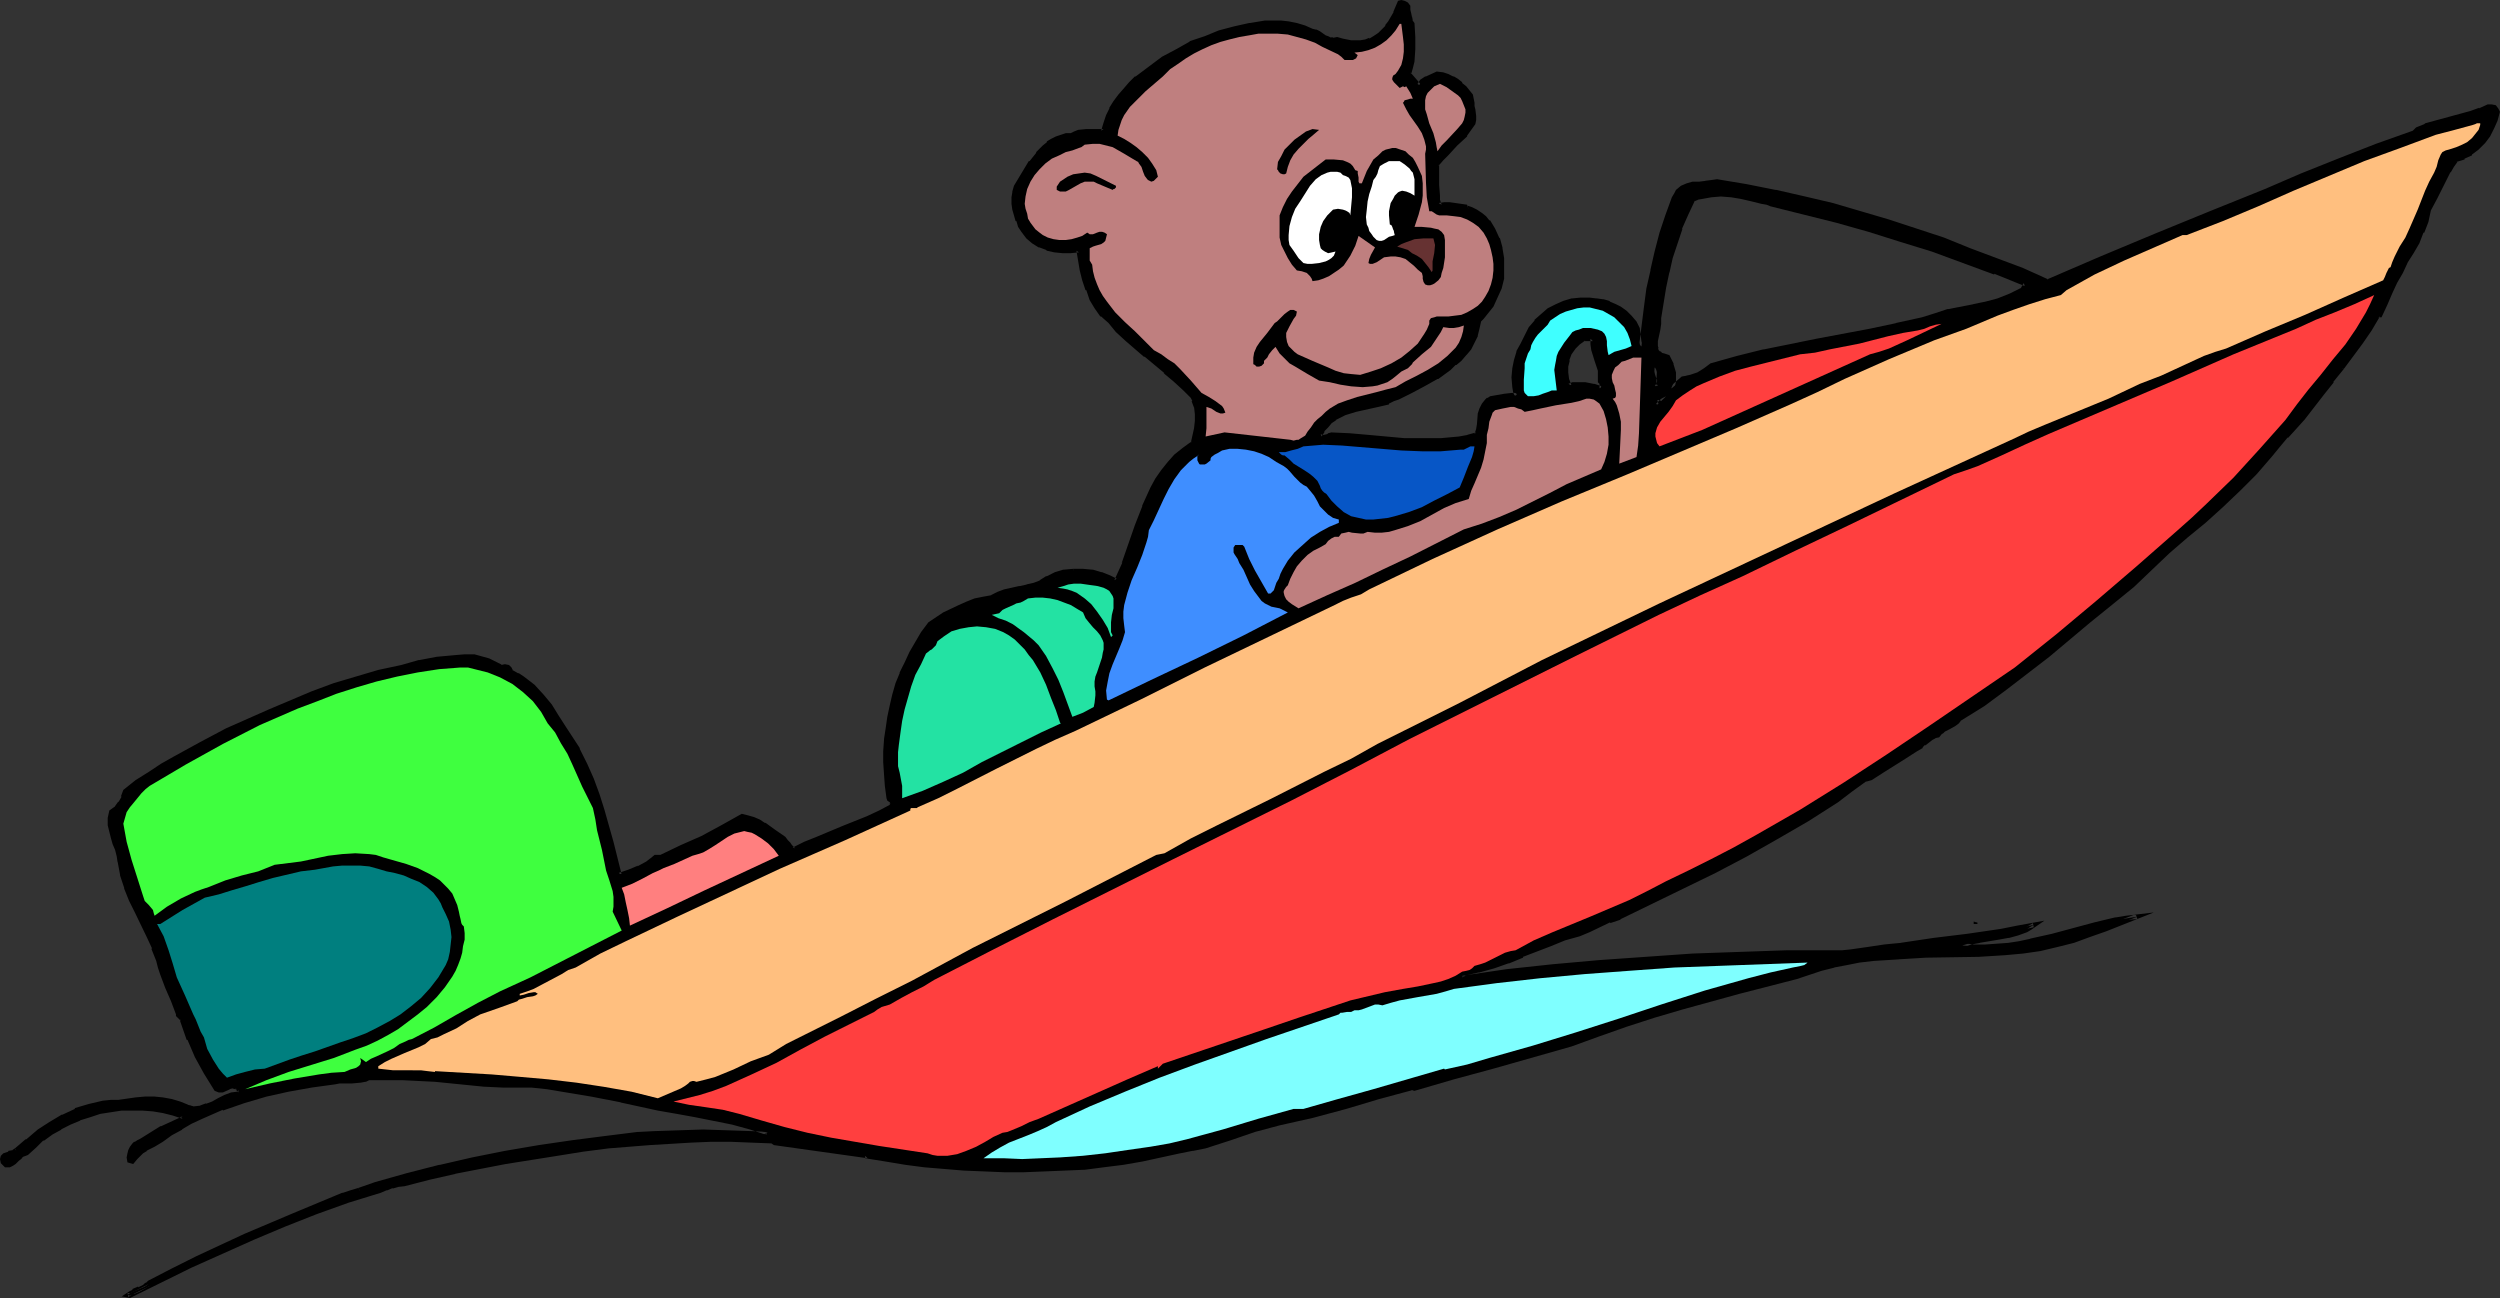 <?xml version="1.0" encoding="UTF-8" standalone="no"?>
<svg
   version="1.0"
   width="129.98mm"
   height="67.486mm"
   id="svg34"
   sodipodi:docname="Boating - Bear.wmf"
   xmlns:inkscape="http://www.inkscape.org/namespaces/inkscape"
   xmlns:sodipodi="http://sodipodi.sourceforge.net/DTD/sodipodi-0.dtd"
   xmlns="http://www.w3.org/2000/svg"
   xmlns:svg="http://www.w3.org/2000/svg">
  <rect width="100%" height="100%" fill="#333333" stroke="none"/>
  <sodipodi:namedview
     id="namedview34"
     pagecolor="#ffffff"
     bordercolor="#000000"
     borderopacity="0.25"
     inkscape:showpageshadow="2"
     inkscape:pageopacity="0.0"
     inkscape:pagecheckerboard="0"
     inkscape:deskcolor="#d1d1d1"
     inkscape:document-units="mm" />
  <defs
     id="defs1">
    <pattern
       id="WMFhbasepattern"
       patternUnits="userSpaceOnUse"
       width="6"
       height="6"
       x="0"
       y="0" />
  </defs>
  <path
     style="fill:#000000;fill-opacity:1;fill-rule:evenodd;stroke:none"
     d="m 311.241,66.553 -1.131,0.808 -0.97,0.969 -0.646,0.969 -0.485,1.292 -0.323,1.292 v 1.454 l 0.162,1.131 0.485,1.292 0.808,-0.162 0.808,-0.162 1.616,0.162 1.616,0.323 1.454,0.485 v -0.485 l 0.162,-0.323 -0.162,-0.485 -0.323,-0.162 0.162,-1.131 -0.162,-1.131 -0.485,-1.938 -0.646,-2.1 -0.162,-0.969 V 66.553 Z M 3.07,226.15 l 2.262,-1.938 2.262,-1.777 2.424,-1.615 2.424,-1.454 2.424,-1.131 2.586,-0.808 2.909,-0.646 1.454,-0.162 1.454,-0.162 3.555,-0.323 1.616,-0.162 h 1.778 l 1.778,0.162 1.616,0.323 1.616,0.485 1.616,0.646 0.646,0.162 h 0.646 1.293 l 1.293,-0.485 1.131,-0.485 1.131,-0.646 1.293,-0.485 1.293,-0.485 1.293,-0.162 0.323,-0.485 -0.162,-0.485 -0.162,-0.162 -0.323,-0.323 h -0.323 l -0.646,-0.162 -0.485,0.323 -1.293,0.485 h -0.808 l -0.646,-0.162 -1.939,-3.231 -1.778,-3.231 -1.454,-3.392 -1.293,-3.554 v -0.162 -0.162 l -0.323,-0.323 -0.323,-0.323 -0.162,-0.162 -0.162,-0.162 -0.97,-2.746 -0.97,-2.585 -1.131,-2.585 -0.323,-1.292 -0.323,-1.454 -0.97,-2.423 -1.131,-2.423 -2.262,-4.685 -1.131,-2.423 -0.808,-2.423 -0.808,-2.423 -0.485,-2.585 -0.323,-1.131 -0.323,-1.292 -0.323,-1.131 -0.485,-1.131 -0.323,-1.292 -0.162,-1.131 v -1.292 l 0.323,-1.292 0.97,-0.808 0.646,-0.969 0.646,-1.131 0.323,-1.292 2.424,-1.777 2.424,-1.615 2.424,-1.615 2.586,-1.454 5.171,-2.746 5.171,-2.585 8.242,-3.877 4.202,-1.777 4.202,-1.615 4.363,-1.615 4.363,-1.454 4.363,-1.131 4.525,-0.969 3.394,-0.969 3.394,-0.646 3.555,-0.485 h 1.939 1.778 l 2.909,0.808 1.293,0.485 1.293,0.808 0.646,-0.323 0.646,0.162 0.323,0.323 0.323,0.646 1.131,0.646 1.131,0.646 1.939,1.615 1.778,1.938 1.454,1.938 1.454,2.1 1.293,2.1 2.747,4.361 1.454,2.908 1.454,2.908 0.97,3.069 1.131,3.069 1.616,6.3 1.616,6.3 1.939,-0.646 1.939,-0.646 1.616,-0.969 0.808,-0.485 0.808,-0.646 h 1.131 l 4.04,-1.938 4.04,-1.938 3.878,-1.938 3.878,-2.261 1.293,0.162 0.97,0.485 1.131,0.323 0.97,0.646 1.939,1.292 1.939,1.454 0.485,0.646 0.485,0.485 0.323,0.485 0.646,0.646 2.424,-1.131 2.424,-1.131 4.848,-1.938 5.01,-2.1 2.262,-1.131 2.424,-1.292 v -0.323 -0.162 l -0.162,-0.323 -0.323,-0.485 -0.323,-0.323 -0.162,-2.261 -0.323,-2.261 v -2.423 -2.1 l 0.162,-2.261 0.162,-2.261 0.485,-2.261 0.323,-2.1 0.646,-2.1 0.646,-2.262 0.808,-2.1 0.808,-1.938 1.131,-2.1 0.97,-1.938 1.293,-1.938 1.293,-1.777 2.909,-1.777 2.909,-1.615 1.454,-0.646 1.616,-0.485 1.616,-0.485 1.616,-0.323 1.293,-0.646 1.293,-0.485 2.909,-0.646 1.454,-0.162 1.454,-0.485 1.293,-0.485 1.293,-0.808 1.454,-0.808 1.778,-0.323 1.778,-0.323 h 1.778 l 1.939,0.323 1.616,0.323 1.616,0.646 1.454,0.808 0.808,-1.777 0.808,-1.777 1.293,-3.715 1.293,-3.715 1.293,-3.554 0.808,-1.938 0.808,-1.777 0.97,-1.615 1.131,-1.777 1.293,-1.454 1.293,-1.454 1.616,-1.292 1.778,-1.292 0.485,-2.746 0.323,-1.454 v -1.454 l -0.162,-1.454 -0.485,-1.292 -0.323,-0.646 -0.485,-0.646 -0.485,-0.485 -0.485,-0.485 -1.939,-1.777 -1.939,-1.615 -3.878,-3.231 -3.717,-3.069 -1.778,-1.615 -1.454,-1.938 -1.454,-1.292 -1.131,-1.454 -0.97,-1.777 -0.808,-1.777 -0.646,-1.938 -0.485,-1.777 -0.646,-4.038 -1.616,0.162 h -1.616 l -1.454,-0.162 -1.454,-0.323 -1.454,-0.646 -1.293,-0.646 -1.131,-0.969 -0.97,-1.292 -0.485,-0.969 -0.485,-0.969 -0.323,-1.131 -0.323,-0.969 -0.162,-1.292 V 38.93 l 0.162,-1.131 0.323,-1.131 0.808,-1.454 0.97,-1.615 1.131,-1.777 1.293,-1.615 1.293,-1.292 0.808,-0.646 0.646,-0.485 0.97,-0.485 0.97,-0.323 0.808,-0.323 h 1.131 l 0.646,-0.323 0.808,-0.323 1.454,-0.162 h 3.394 l 0.323,-1.615 0.646,-1.454 0.485,-1.292 0.97,-1.454 0.808,-1.131 1.131,-1.292 0.97,-1.131 1.131,-1.131 2.586,-1.938 2.747,-1.777 2.586,-1.615 2.747,-1.454 2.747,-0.969 2.909,-1.131 2.909,-0.808 3.07,-0.808 3.07,-0.323 h 1.454 1.454 l 1.616,0.162 1.454,0.323 1.616,0.485 1.616,0.485 0.646,0.323 0.646,0.162 1.131,0.808 0.485,0.323 0.646,0.162 h 0.646 l 0.646,-0.162 0.97,0.485 0.97,0.162 0.808,0.162 h 0.97 0.97 l 0.808,-0.323 0.97,-0.162 0.97,-0.485 0.808,-0.485 0.808,-0.808 0.808,-0.808 0.646,-0.808 0.97,-1.938 0.808,-2.1 h 0.323 0.485 l 0.485,0.323 0.323,0.485 0.162,0.646 v 0.808 l 0.162,0.646 0.162,0.808 0.323,0.485 0.162,2.585 v 2.423 l -0.162,2.423 -0.323,1.131 -0.323,1.131 2.101,2.585 0.162,-0.646 0.323,-0.323 0.97,-0.485 2.101,-0.969 0.97,0.162 0.97,0.323 0.97,0.485 0.808,0.485 0.808,0.646 0.808,0.646 1.293,1.615 0.162,1.292 0.162,0.646 v 0.808 l 0.323,1.131 -0.162,0.646 -0.162,0.646 -0.646,1.292 -0.808,1.131 -1.939,1.777 -1.778,1.938 -0.97,0.969 -0.808,1.131 v 2.1 l -0.162,1.938 0.162,2.1 0.162,0.969 0.162,0.969 1.131,-0.162 h 0.97 1.131 l 0.97,0.323 1.131,0.162 0.97,0.485 0.97,0.485 0.808,0.485 0.808,0.646 0.646,0.808 0.646,0.646 0.485,0.808 0.808,1.938 0.646,1.777 0.162,1.938 0.162,2.1 -0.162,1.938 -0.485,1.938 -0.646,1.615 -0.97,1.777 -1.131,1.615 -0.485,0.646 -0.808,0.646 -0.162,1.454 -0.485,1.454 -0.485,1.292 -0.808,1.131 -0.808,1.131 -0.97,1.131 -0.97,0.808 -1.131,0.969 -2.424,1.615 -2.586,1.454 -2.586,1.454 -2.424,1.131 -0.97,0.485 -0.97,0.485 -2.101,0.485 -4.363,1.131 -2.101,0.646 -0.97,0.323 -0.97,0.646 -0.808,0.485 -0.808,0.969 -0.808,0.808 -0.646,1.131 0.323,0.162 0.323,0.162 0.485,-0.162 0.646,-0.162 0.646,-0.162 3.555,0.162 3.717,0.162 3.555,0.485 3.555,0.162 3.555,0.162 h 3.555 l 3.555,-0.485 1.778,-0.323 1.778,-0.323 0.162,-0.969 0.323,-1.131 0.162,-1.938 0.323,-0.969 0.323,-0.969 0.646,-0.646 0.323,-0.323 0.485,-0.162 2.747,-0.485 1.293,-0.323 0.646,0.162 0.485,0.162 -0.323,-0.969 -0.162,-0.969 -0.323,-1.777 0.162,-1.615 0.485,-1.615 0.485,-1.615 0.646,-1.615 1.616,-3.069 1.131,-1.454 1.293,-1.131 1.293,-0.969 1.454,-0.969 1.454,-0.485 1.616,-0.485 1.616,-0.162 h 1.778 1.293 l 1.293,0.323 1.131,0.323 1.293,0.485 0.97,0.646 0.97,0.646 0.97,0.969 0.808,0.969 0.323,0.646 0.323,0.485 0.162,1.454 0.162,1.292 0.162,0.485 0.323,0.485 0.323,-3.877 0.646,-3.715 0.485,-3.877 0.808,-3.554 0.808,-3.715 0.97,-3.554 1.131,-3.554 1.293,-3.392 0.323,-0.646 0.323,-0.646 0.97,-0.808 0.97,-0.323 1.131,-0.323 1.131,-0.162 h 1.293 l 1.131,-0.162 1.131,-0.162 5.818,0.969 5.656,1.131 5.656,1.292 5.494,1.292 5.494,1.615 5.494,1.615 10.827,3.554 5.171,1.938 5.171,1.938 5.01,2.1 5.171,2.1 10.504,-4.523 10.827,-4.523 10.666,-4.361 10.827,-4.2 7.11,-3.069 7.272,-2.908 7.272,-2.908 7.434,-2.585 0.646,-0.808 1.616,-0.646 1.939,-0.646 3.555,-0.969 3.394,-0.969 1.939,-0.485 1.616,-0.646 h 0.646 l 0.485,0.162 0.485,0.485 0.162,0.485 -0.485,1.454 -0.485,1.454 -0.97,1.454 -0.97,1.454 -1.131,1.131 -1.293,0.969 -1.293,0.808 -1.454,0.485 -0.97,1.131 -0.646,1.131 -1.293,2.585 -0.485,1.292 -0.646,1.292 -1.454,2.423 -0.485,2.262 -0.808,2.1 -0.97,2.1 -0.97,1.777 -1.131,1.938 -1.131,2.1 -0.97,1.938 -0.97,2.1 -0.485,1.131 -0.646,1.131 -0.97,2.262 h -0.323 l -1.616,2.585 -1.778,2.585 -3.717,5.169 -2.101,2.423 -1.778,2.423 -4.04,5.169 -1.454,1.615 -1.616,1.777 -1.616,1.777 -1.454,1.777 -3.07,3.554 -3.232,3.231 -3.394,3.231 -3.394,3.069 -3.555,3.069 -3.555,3.069 -3.394,3.069 -3.555,3.392 -4.363,3.554 -4.04,3.392 -8.242,6.785 -4.202,3.231 -4.202,3.231 -4.363,3.069 -4.525,2.908 -0.485,0.646 -0.485,0.485 -1.131,0.485 -0.97,0.646 -0.646,0.323 -0.646,0.646 -0.646,0.162 -0.485,0.323 -0.97,0.808 -0.646,0.323 -0.485,0.485 -1.131,0.808 -2.101,1.454 -4.363,2.585 -2.262,1.615 -0.97,0.162 -2.909,2.1 -2.909,2.1 -5.818,3.715 -5.979,3.554 -5.979,3.231 -6.141,3.231 -6.302,3.069 -12.443,6.138 -1.939,0.646 -4.04,1.777 -1.939,0.808 -2.909,0.808 -2.747,1.131 -5.656,2.261 -2.747,1.131 -2.747,0.969 -2.909,0.969 -2.909,0.646 -0.646,0.323 0.323,0.485 8.888,-1.292 8.888,-0.969 9.05,-0.969 9.211,-0.646 9.211,-0.485 9.211,-0.323 9.373,-0.323 h 9.211 1.616 l 1.616,-0.162 3.394,-0.485 3.232,-0.646 h 1.616 l 1.778,-0.162 6.464,-0.969 6.626,-0.808 6.626,-0.969 3.232,-0.646 3.07,-0.646 -0.808,0.485 -0.646,0.485 -1.778,0.646 -1.778,0.485 -1.939,0.323 -3.717,0.646 -1.778,0.485 -1.616,0.485 2.262,0.162 2.262,0.162 2.262,-0.162 2.262,-0.162 2.262,-0.323 2.101,-0.485 4.363,-0.969 4.202,-1.131 4.202,-1.131 4.04,-0.969 2.101,-0.323 2.101,-0.323 -6.302,2.423 -3.232,1.131 -3.07,1.131 -3.232,0.808 -3.232,0.808 -3.394,0.485 -3.555,0.323 -5.171,0.323 -5.171,0.162 h -5.171 l -5.333,0.323 -5.171,0.323 -2.586,0.323 -2.586,0.485 -2.424,0.485 -2.586,0.646 -2.424,0.808 -2.424,0.969 -5.656,1.454 -5.494,1.454 -11.312,3.069 -5.494,1.615 -5.494,1.615 -5.494,1.938 -5.333,1.938 -15.352,4.361 -7.595,2.1 -7.757,2.261 -0.485,-0.162 -6.464,1.777 -6.626,1.938 -6.626,1.777 -6.464,1.615 -2.424,0.485 -2.424,0.646 -4.686,1.615 -5.01,1.615 -2.424,0.485 -2.586,0.485 -3.555,0.808 -3.717,0.808 -3.717,0.646 -3.878,0.485 -3.878,0.485 -3.878,0.323 -3.878,0.162 h -4.04 -3.878 l -3.878,-0.162 -4.04,-0.162 -3.717,-0.323 -4.04,-0.323 -3.717,-0.485 -3.717,-0.646 -3.717,-0.646 -18.261,-2.423 -0.323,-0.323 -4.202,-0.323 -4.04,-0.162 h -4.04 l -3.878,0.162 -8.08,0.485 -8.08,0.646 -5.01,0.808 -5.171,0.646 -10.181,1.615 -4.848,0.969 -5.01,0.969 -5.01,1.131 -5.01,1.292 -1.293,0.162 -1.131,0.323 -0.97,0.485 -1.131,0.323 -6.464,2.1 -6.302,2.262 -6.302,2.423 -6.141,2.423 -5.979,2.746 -6.141,2.908 -11.958,5.815 -0.485,-0.162 0.485,-0.323 0.646,-0.323 1.131,-0.485 1.131,-0.485 0.485,-0.323 0.485,-0.485 4.525,-2.423 4.848,-2.261 9.373,-4.361 9.696,-4.2 9.534,-3.877 1.616,-0.485 1.616,-0.485 3.232,-1.292 6.141,-1.777 6.464,-1.454 6.464,-1.454 6.464,-1.292 6.464,-1.131 6.626,-0.969 6.464,-0.969 6.464,-0.646 3.07,-0.323 h 3.232 l 6.464,-0.162 6.464,0.162 h 3.232 l 3.07,0.323 v -0.323 l -3.555,-1.131 -3.394,-0.969 -7.434,-1.454 -3.555,-0.485 -3.717,-0.808 -3.555,-0.646 -3.717,-0.969 -5.656,-1.131 -5.979,-0.969 -2.909,-0.323 -2.909,-0.323 -2.909,-0.162 h -2.909 l -3.394,-0.162 -3.394,-0.323 -6.464,-0.485 -6.464,-0.485 h -3.232 l -3.394,0.162 -0.646,0.323 -0.808,0.162 h -1.778 -1.616 -0.808 l -0.808,0.162 -4.686,0.646 -4.525,0.808 -4.363,0.969 -4.525,1.292 -4.202,1.454 -4.04,1.777 -2.101,0.969 -1.939,1.131 -1.939,1.131 -1.939,1.292 -1.454,0.808 -1.616,0.808 -0.646,0.646 -0.646,0.485 -0.646,0.646 -0.646,0.808 -0.646,-0.162 v -0.646 -0.646 l 0.323,-0.646 0.162,-0.485 0.485,-0.646 0.323,-0.323 0.646,-0.323 0.485,-0.323 4.04,-2.261 2.101,-1.131 2.101,-0.969 v -0.323 l -1.939,-0.646 -2.101,-0.485 -1.939,-0.323 -2.101,-0.162 h -2.101 l -2.101,0.162 -2.101,0.162 -2.101,0.485 -1.939,0.485 -1.939,0.646 -1.939,0.808 -1.939,0.969 -1.778,1.131 -1.778,1.292 -1.454,1.292 -1.454,1.454 -0.646,0.162 -0.646,0.485 -0.646,0.485 -0.485,0.485 -0.646,0.485 -0.485,0.323 H 1.454 l -0.323,-0.162 -0.323,-0.162 -0.323,-0.323 -0.162,-0.646 0.162,-0.485 0.323,-0.323 0.97,-0.323 0.97,-0.323 z M 325.139,72.045 l -0.162,3.715 0.646,0.323 0.162,-0.485 0.162,-0.485 v -0.485 -0.485 l -0.323,-0.969 -0.162,-0.485 z m 2.262,5.815 -0.323,0.162 -0.646,0.323 -1.293,0.485 0.485,0.808 0.808,-0.808 z m 5.171,-38.607 -1.293,2.746 -1.131,2.908 -0.97,2.746 -0.808,2.908 -0.808,2.908 -0.485,3.069 -0.97,5.977 v 0.969 l -0.323,1.131 -0.485,2.423 v 1.131 l 0.162,0.485 0.162,0.323 0.323,0.485 0.485,0.323 0.485,0.162 0.808,0.162 0.646,1.615 0.485,1.615 0.162,0.646 v 0.808 l -0.323,0.808 -0.323,0.808 2.262,-1.938 0.808,-0.162 0.808,-0.162 1.454,-0.485 1.454,-0.969 1.131,-0.969 5.171,-1.454 5.171,-1.131 10.342,-2.1 10.504,-1.938 5.171,-1.131 5.171,-1.131 2.586,-0.808 2.424,-0.808 5.01,-0.969 2.424,-0.646 2.424,-0.646 2.424,-0.808 2.424,-1.131 0.646,-1.131 -6.141,-2.423 -6.141,-2.262 -6.141,-2.1 -6.302,-2.1 -6.141,-1.938 -6.464,-1.777 -6.302,-1.615 -6.464,-1.615 -0.808,-0.162 -0.97,-0.323 -2.101,-0.485 -1.939,-0.323 -2.101,-0.323 -1.939,-0.323 -1.939,0.162 -1.939,0.323 -0.808,0.323 z"
     id="path1" />
  <path
     style="fill:#000000;fill-opacity:1;fill-rule:evenodd;stroke:none"
     d="m 311.241,66.068 -1.293,0.969 -1.131,0.969 -0.646,1.131 -0.646,1.454 -0.323,1.292 v 1.454 l 0.323,1.292 0.646,1.777 1.131,-0.323 h -0.162 l 0.808,-0.162 v 0 l 1.616,0.162 v 0 l 1.454,0.323 v 0 l 2.101,0.485 v -0.969 0.162 -0.485 -0.646 l -0.323,-0.162 -0.162,-0.323 0.162,0.485 0.162,-1.131 -0.162,-1.131 v 0 l -0.485,-2.1 -0.646,-1.938 v 0 l -0.323,-1.131 v 0.162 -1.454 l -2.101,-0.162 v 0.969 h 1.778 l -0.485,-0.485 v 1.131 l 0.162,1.131 v 0 l 0.646,2.1 0.646,1.938 v 0 0.969 0 1.292 l 0.323,0.323 v 0 0 -0.162 0.323 -0.162 0.485 0 0.485 l 0.485,-0.485 -1.454,-0.485 h -0.162 l -1.616,-0.323 v 0 h -1.616 v 0 h -0.97 l -0.808,0.323 0.646,0.323 -0.485,-1.292 v 0 l -0.162,-1.292 v 0.162 -1.454 0.162 l 0.323,-1.292 -0.162,0.162 0.485,-1.292 v 0 l 0.808,-1.131 -0.162,0.162 0.97,-0.969 v 0 l 1.131,-0.808 -0.323,0.162 z"
     id="path2" />
  <path
     style="fill:#000000;fill-opacity:1;fill-rule:evenodd;stroke:none"
     d="m 3.394,226.473 v 0 l 2.262,-1.938 v 0 l 2.262,-1.777 2.262,-1.615 2.424,-1.292 v 0 l 2.424,-1.292 v 0.162 l 2.586,-0.969 v 0 l 2.747,-0.485 1.454,-0.162 v 0 l 1.454,-0.162 h 0.162 l 3.394,-0.485 h 1.778 -0.162 1.778 v 0 h 1.616 l 1.778,0.323 h -0.162 l 1.616,0.646 v -0.162 l 1.454,0.646 0.162,0.162 0.646,0.162 v 0 h 0.808 l 1.454,-0.162 1.131,-0.323 h 0.162 l 1.131,-0.646 1.131,-0.646 1.293,-0.485 v 0.162 l 1.131,-0.485 v 0 l 1.454,-0.323 0.808,-0.646 -0.485,-0.808 v 0 l -0.162,-0.323 v 0 l -0.485,-0.323 -0.485,-0.162 h -0.646 l -0.646,0.162 h -0.162 l -1.293,0.485 h 0.162 -0.646 0.162 l -0.646,-0.162 0.323,0.162 -1.939,-3.231 v 0.162 l -1.778,-3.392 -1.616,-3.231 h 0.162 l -1.454,-3.392 v 0.162 l 0.162,-0.323 -0.162,-0.485 -0.323,-0.323 -0.485,-0.323 h 0.162 l -0.162,-0.162 0.162,0.162 -0.162,-0.162 -0.97,-2.746 v 0 l -1.131,-2.585 -0.97,-2.585 v 0 l -0.323,-1.292 -0.323,-1.454 v 0 l -0.97,-2.423 v 0 l -1.131,-2.423 -2.262,-4.685 -1.131,-2.423 v 0 l -0.97,-2.423 v 0.162 l -0.646,-2.585 v 0.162 l -0.485,-2.585 v -0.162 l -0.323,-1.131 -0.323,-1.131 -0.323,-1.131 -0.485,-1.292 -0.323,-1.131 v 0 l -0.162,-1.292 v 0.162 -1.292 0 l 0.162,-1.292 -0.162,0.323 1.131,-0.808 0.808,-1.131 0.485,-1.131 h 0.162 l 0.323,-1.292 -0.162,0.323 2.424,-1.777 2.424,-1.777 2.424,-1.615 v 0 l 2.424,-1.454 5.171,-2.746 5.171,-2.585 8.242,-3.715 4.202,-1.777 4.202,-1.777 v 0 l 4.363,-1.454 4.202,-1.454 4.525,-1.131 4.525,-1.131 3.394,-0.969 h -0.162 l 3.394,-0.646 3.717,-0.323 h -0.162 1.939 1.778 v 0 l 2.747,0.646 v 0 l 1.293,0.646 1.454,0.646 0.808,-0.162 h -0.162 l 0.485,0.162 -0.162,-0.162 0.323,0.323 v -0.162 l 0.323,0.808 1.293,0.646 h -0.162 l 1.131,0.808 v -0.162 l 1.939,1.615 v 0 l 1.778,1.938 -0.162,-0.162 1.616,2.1 1.454,2.1 1.293,2.1 2.747,4.361 v -0.162 l 1.454,2.908 1.293,2.908 v 0 l 1.131,3.069 0.97,3.069 1.778,6.3 1.616,6.785 2.424,-0.808 1.778,-0.646 0.162,-0.162 1.778,-0.969 v 0 l 0.808,-0.485 v -0.162 l 0.808,-0.485 h -0.323 1.293 l 4.04,-1.938 4.04,-1.777 4.04,-2.1 3.717,-2.261 -0.162,0.162 1.131,0.162 v 0 l 1.131,0.323 h -0.162 l 0.97,0.485 1.131,0.485 h -0.162 l 1.939,1.292 1.939,1.454 v 0 l 0.485,0.646 v 0 l 0.485,0.485 0.323,0.485 0.808,0.808 2.747,-1.292 2.424,-1.131 4.848,-1.938 5.01,-2.1 2.262,-1.131 2.586,-1.292 0.162,-0.485 v -0.485 l -0.323,-0.485 -0.323,-0.485 v 0.162 l -0.162,-0.323 v 0 l -0.323,-2.262 -0.162,-2.261 v 0.162 -2.423 -2.1 -2.261 0 l 0.323,-2.261 0.323,-2.261 0.485,-2.1 v 0 l 0.485,-2.1 0.808,-2.1 0.646,-2.1 v 0.162 l 0.97,-2.1 0.97,-2.1 1.131,-1.938 v 0.162 l 1.131,-1.938 1.293,-1.777 v 0 l 2.747,-1.777 v 0 l 2.909,-1.454 1.454,-0.646 v 0 l 1.616,-0.485 1.454,-0.485 v 0 l 1.778,-0.323 1.293,-0.646 v 0 l 1.293,-0.485 2.909,-0.646 h -0.162 l 1.454,-0.162 h 0.162 l 1.454,-0.485 1.293,-0.485 1.454,-0.808 h -0.162 l 1.616,-0.808 h -0.162 l 1.778,-0.485 v 0 l 1.778,-0.162 h -0.162 v -0.808 0 l -1.778,0.162 h -0.162 l -1.616,0.485 -1.616,0.808 h -0.162 l -1.293,0.808 h 0.162 l -1.293,0.485 -1.454,0.323 h 0.162 l -1.454,0.323 h -0.162 l -2.909,0.646 -1.293,0.485 -1.293,0.646 h 0.162 l -1.778,0.323 v 0 l -1.616,0.323 -1.616,0.646 v 0 l -1.454,0.646 -3.07,1.454 v 0 l -2.909,1.938 -1.454,1.938 -1.131,1.938 v 0 l -1.131,1.938 -0.97,2.1 -0.97,1.938 v 0.162 l -0.808,1.938 -0.646,2.261 -0.485,2.1 v 0 l -0.485,2.261 -0.323,2.261 -0.323,2.1 v 0.162 l -0.162,2.261 v 2.1 l 0.162,2.423 v 0 l 0.162,2.261 0.323,2.423 0.162,0.485 0.485,0.323 v 0 l 0.162,0.323 -0.162,-0.162 v 0.162 0 0.162 l 0.323,-0.162 -2.424,1.292 -2.424,1.131 -4.848,1.938 -5.01,2.1 -2.424,0.969 -2.262,1.131 0.485,0.162 -0.646,-0.646 -0.323,-0.485 -0.485,-0.485 v 0 l -0.485,-0.646 -2.101,-1.454 -1.778,-1.292 h -0.162 l -0.97,-0.646 -1.131,-0.485 v 0 l -1.131,-0.323 -1.293,-0.323 -4.04,2.261 -3.878,2.1 -4.04,1.777 -4.04,1.938 h 0.162 -1.293 l -0.97,0.808 0.162,-0.162 -0.808,0.646 v 0 l -1.778,0.969 0.162,-0.162 -1.939,0.808 -1.939,0.646 0.646,0.323 -1.616,-6.461 -1.778,-6.3 -0.97,-3.069 -1.131,-3.069 v 0 l -1.293,-2.908 -1.454,-2.908 v -0.162 l -2.747,-4.2 -1.454,-2.261 -1.293,-2.1 -1.616,-1.938 v 0 l -1.778,-1.938 v 0 l -2.101,-1.615 v 0 l -0.97,-0.646 h -0.162 l -1.131,-0.646 0.162,0.162 -0.323,-0.646 -0.485,-0.485 -0.808,-0.162 -0.808,0.162 h 0.323 l -1.293,-0.646 -1.293,-0.646 v 0 l -2.909,-0.808 h -1.939 l -1.939,0.162 v 0 l -3.555,0.323 -3.394,0.646 h -0.162 l -3.394,0.969 -4.525,0.969 -4.363,1.292 -4.363,1.292 -4.363,1.615 v 0 l -4.202,1.777 -4.202,1.777 -8.403,3.715 -5.171,2.746 -5.01,2.746 -2.586,1.454 v 0 l -2.424,1.615 -2.586,1.615 -2.424,1.938 -0.485,1.292 h 0.162 l -0.646,1.131 v -0.162 l -0.808,1.131 0.162,-0.162 -1.131,0.808 -0.323,1.454 v 1.454 0 l 0.323,1.292 v 0 l 0.323,1.292 0.323,1.131 0.485,1.131 0.323,1.292 0.162,1.131 v -0.162 l 0.485,2.585 v 0.162 l 0.808,2.423 v 0.162 l 0.97,2.423 v 0 l 1.131,2.261 2.262,4.685 1.131,2.423 h -0.162 l 0.97,2.423 v 0 l 0.323,1.292 0.485,1.454 v 0 l 0.97,2.585 1.131,2.585 v 0 l 0.97,2.585 v 0.323 l 0.323,0.323 0.323,0.323 v 0 l 0.323,0.323 -0.162,-0.323 v 0.162 -0.162 0.323 l 1.293,3.715 h 0.162 l 1.454,3.392 1.778,3.231 v 0 l 2.101,3.392 0.808,0.323 h 0.808 l 1.454,-0.646 h -0.162 l 0.646,-0.162 h -0.162 l 0.646,0.162 h 0.323 l -0.323,-0.162 0.323,0.323 -0.162,-0.162 0.162,0.323 v 0 l 0.323,0.323 v -0.485 l -0.323,0.485 0.162,-0.162 -1.293,0.162 v 0 l -1.293,0.485 v 0 l -1.293,0.646 -1.131,0.646 -1.293,0.485 0.162,-0.162 -1.293,0.485 h 0.162 l -1.454,0.162 h 0.162 l -0.646,-0.162 h 0.162 l -0.808,-0.162 h 0.162 l -1.616,-0.646 v 0 l -1.616,-0.485 v 0 l -1.778,-0.323 -1.616,-0.162 h -0.162 -1.778 v 0 l -1.778,0.162 -3.394,0.485 v 0 h -1.454 v 0 l -1.616,0.162 -2.747,0.646 v 0 l -2.747,0.808 v 0.162 l -2.424,1.131 h -0.162 l -2.424,1.454 -2.262,1.454 -2.262,1.938 H 5.01 l -2.262,1.938 0.162,-0.162 z"
     id="path3" />
  <path
     style="fill:#000000;fill-opacity:1;fill-rule:evenodd;stroke:none"
     d="m 210.888,112.59 h 1.778 v 0 l 1.778,0.323 v 0 l 1.778,0.323 h -0.162 l 1.616,0.646 1.778,0.808 1.131,-2.1 0.646,-1.615 0.162,-0.162 1.293,-3.715 1.293,-3.715 1.293,-3.715 v 0.162 l 0.808,-1.938 0.808,-1.615 0.97,-1.777 v 0 l 0.97,-1.615 v 0 l 1.131,-1.615 v 0.162 l 1.454,-1.454 h -0.162 l 1.616,-1.292 v 0 l 1.939,-1.292 0.646,-3.069 0.162,-1.454 v -1.615 -1.292 l -0.485,-1.454 h -0.162 l -0.323,-0.808 -0.323,-0.485 -0.162,-0.162 -0.485,-0.485 -0.646,-0.485 -1.778,-1.777 -1.939,-1.615 v 0 l -3.878,-3.231 v 0 l -3.717,-3.069 -1.778,-1.615 -1.616,-1.938 -1.293,-1.292 v 0.162 l -1.131,-1.615 -0.97,-1.615 v 0 l -0.808,-1.777 h 0.162 l -0.646,-1.777 -0.485,-1.938 v 0 l -0.808,-4.2 h -2.101 0.162 -1.616 0.162 l -1.616,-0.162 -1.454,-0.323 0.162,0.162 -1.454,-0.646 v 0 l -1.131,-0.808 v 0.162 l -1.131,-0.969 v 0 l -0.97,-1.131 h 0.162 l -0.646,-0.969 v 0 l -0.485,-0.969 h 0.162 l -0.485,-0.969 -0.162,-1.131 v 0 l -0.162,-1.131 v 0 -0.969 0 l 0.162,-1.131 v 0.162 l 0.162,-1.131 v 0.162 l 0.808,-1.615 0.97,-1.615 v 0 l 1.131,-1.615 v 0 l 1.293,-1.615 v 0 l 1.293,-1.292 v 0 l 0.646,-0.646 v 0 l 0.808,-0.485 v 0 l 0.808,-0.485 v 0.162 l 0.808,-0.323 0.97,-0.323 h -0.162 1.293 l 0.646,-0.485 v 0.162 l 0.646,-0.323 v 0 l 1.616,-0.323 h -0.162 3.717 l 0.485,-1.777 0.485,-1.454 v 0 l 0.646,-1.292 v 0 l 0.808,-1.292 0.97,-1.292 h -0.162 l 0.97,-1.131 1.131,-1.131 1.131,-1.131 v 0.162 l 2.586,-2.1 2.586,-1.777 2.747,-1.615 v 0 l 2.586,-1.292 h -0.162 l 2.909,-1.131 2.909,-0.969 2.909,-0.969 3.07,-0.646 h -0.162 l 3.07,-0.323 v 0 l 1.454,-0.162 1.454,0.162 v 0 l 1.454,0.162 1.616,0.323 h -0.162 l 1.616,0.485 1.616,0.485 0.646,0.162 h -0.162 l 0.646,0.323 v 0 l 1.131,0.646 v 0 l 0.646,0.323 0.646,0.323 h 0.808 l 0.808,-0.162 h -0.323 l 0.97,0.323 v 0 l 0.97,0.323 v 0 l 0.97,0.162 h 0.97 L 267.448,8.723 268.417,8.561 v 0 l 0.97,-0.162 0.97,-0.646 v 0 l 0.97,-0.485 v 0 l 0.808,-0.808 0.808,-0.808 v 0 l 0.646,-0.969 v 0 l 1.131,-1.938 0.646,-2.1 -0.323,0.323 h 0.485 -0.162 0.323 v 0 l 0.485,0.162 h -0.162 l 0.323,0.485 -0.162,-0.162 0.162,0.485 0.162,0.808 v 0.808 l 0.323,0.808 0.323,0.485 -0.162,-0.162 0.162,2.585 v 2.423 0 l -0.162,2.262 -0.162,1.292 v -0.162 l -0.323,1.454 2.424,3.069 0.646,-0.969 h -0.162 l 0.323,-0.323 v 0 l 0.808,-0.485 v 0 l 2.101,-0.969 -0.323,0.162 1.131,0.162 h -0.162 l 0.97,0.323 v -0.162 l 0.97,0.485 v 0 l 0.808,0.485 0.808,0.646 h -0.162 l 0.808,0.646 v 0 l 1.293,1.454 -0.162,-0.162 0.162,1.454 0.162,0.646 0.162,0.646 0.162,1.292 v -0.162 l -0.162,0.646 v 0.646 -0.162 l -0.808,1.131 -0.808,1.131 h 0.162 l -1.939,1.777 -1.778,1.938 -0.97,0.969 v 0.162 l -0.97,1.131 v 2.262 l -0.162,1.938 0.162,2.1 v 0 l 0.162,0.969 0.323,1.454 1.454,-0.162 v 0 h 0.97 1.131 v 0 l 0.97,0.162 v 0 l 0.97,0.323 v 0 l 0.808,0.323 -0.485,-1.131 v -0.162 l -1.131,-0.162 v 0 l -1.131,-0.162 v 0 l -1.131,-0.162 h -0.97 -0.162 l -1.131,0.162 0.646,0.323 -0.323,-0.969 v -0.808 0 l -0.162,-2.1 v -1.938 -2.1 l -0.162,0.323 0.97,-1.131 v 0 l 0.97,-0.969 1.778,-1.938 1.939,-1.777 v -0.162 l 0.808,-1.131 0.808,-1.131 0.162,-0.808 v -0.808 l -0.162,-1.292 -0.162,-0.646 v -0.646 l -0.323,-1.615 -1.293,-1.615 v 0 l -0.808,-0.646 v -0.162 l -0.808,-0.646 -0.808,-0.485 h -0.162 l -0.97,-0.485 -0.97,-0.323 v 0 l -1.293,-0.162 -2.101,0.969 h -0.162 l -0.97,0.646 -0.323,0.485 -0.323,0.485 h 0.808 l -2.101,-2.423 0.162,0.323 0.323,-1.131 v 0 l 0.323,-1.292 0.162,-2.423 v 0 -2.423 l -0.162,-2.746 -0.485,-0.646 0.162,0.162 -0.162,-0.808 v 0.162 l -0.162,-0.808 -0.162,-0.646 V 1.131 l -0.485,-0.646 -0.646,-0.323 L 275.366,0 l -0.646,0.162 -0.97,2.262 0.162,-0.162 -1.131,1.938 v 0 l -0.646,0.808 h 0.162 l -0.808,0.808 -0.808,0.808 0.162,-0.162 -0.97,0.646 v 0 l -0.808,0.485 V 7.431 l -0.808,0.323 v 0 l -0.97,0.162 h -0.808 v 0 h -0.97 v 0 l -0.808,-0.162 v 0 l -0.808,-0.162 v 0 l -1.131,-0.323 -0.808,0.162 h 0.162 L 261.63,7.269 V 7.431 l -0.646,-0.323 -0.485,-0.162 v 0 l -1.131,-0.808 -0.646,-0.323 h -0.162 l -0.646,-0.162 -1.454,-0.646 -1.616,-0.485 v 0 l -1.616,-0.323 -1.454,-0.162 h -0.162 -1.454 -1.454 -0.162 l -2.909,0.485 h -0.162 l -2.909,0.646 -3.07,0.808 -2.747,1.131 -2.909,0.969 -0.162,0.162 -2.586,1.454 v 0 l -2.747,1.454 -2.586,1.938 -2.586,1.938 h -0.162 l -1.131,1.131 -0.97,1.131 -1.131,1.292 v 0 l -0.97,1.292 -0.808,1.292 v 0.162 l -0.646,1.292 v 0 l -0.485,1.454 -0.485,1.615 0.485,-0.323 h -3.394 v 0 l -1.616,0.162 -0.808,0.323 v 0 l -0.646,0.323 h 0.162 -1.131 l -0.97,0.323 -0.97,0.323 v 0 l -0.97,0.485 v 0 l -0.808,0.485 v 0.162 l -0.808,0.646 v 0 l -1.293,1.292 v 0.162 l -1.293,1.615 h -0.162 l -0.97,1.615 v 0 l -0.97,1.615 -0.97,1.615 -0.323,1.131 v 0.162 l -0.162,0.969 v 0.162 0.969 0.162 l 0.162,1.131 v 0 l 0.323,1.131 0.323,1.131 h 0.162 l 0.323,1.131 v 0 l 0.646,0.969 v 0 l 0.97,1.292 1.131,0.969 1.293,0.808 h 0.162 l 1.293,0.485 0.162,0.162 1.454,0.323 1.616,0.162 v 0 h 1.616 v 0 l 1.616,-0.162 -0.485,-0.323 0.646,3.877 v 0 l 0.485,1.938 0.646,1.938 h 0.162 l 0.646,1.938 v 0 l 0.97,1.615 1.131,1.615 h 0.162 l 1.454,1.292 1.454,1.777 1.939,1.777 3.555,3.069 h 0.162 l 3.878,3.231 h -0.162 l 1.939,1.615 1.939,1.777 0.485,0.485 0.485,0.485 v 0 l 0.485,0.485 v 0 l 0.323,0.646 h -0.162 l 0.485,1.292 v -0.162 l 0.162,1.454 v 0 1.454 -0.162 l -0.162,1.454 -0.646,2.908 0.162,-0.323 -1.778,1.292 v 0 l -1.616,1.292 v 0 l -1.293,1.454 v 0 l -1.293,1.615 v 0 l -1.131,1.615 v 0 l -0.97,1.777 -0.808,1.777 -0.808,1.777 v 0.162 l -1.454,3.715 -1.293,3.715 -1.293,3.715 0.162,-0.162 -0.808,1.777 -0.808,1.777 0.485,-0.323 -1.293,-0.646 -1.616,-0.646 h -0.162 l -1.616,-0.485 h -0.162 l -1.778,-0.162 h -0.162 -1.778 z"
     id="path4" />
  <path
     style="fill:#000000;fill-opacity:1;fill-rule:evenodd;stroke:none"
     d="m 288.779,41.515 0.97,0.485 0.97,0.485 h -0.162 l 0.808,0.646 0.646,0.808 v -0.162 l 0.485,0.808 0.646,0.808 v 0 l 0.808,1.777 -0.162,-0.162 0.646,1.938 v -0.162 l 0.162,2.1 v -0.162 l 0.162,2.1 -0.162,1.938 v -0.162 l -0.323,1.938 v 0 l -0.646,1.615 -0.97,1.615 v 0 l -1.131,1.615 -0.646,0.808 0.162,-0.162 -0.808,0.808 -0.323,1.615 v 0 l -0.485,1.292 0.162,-0.162 -0.646,1.292 v 0 l -0.646,1.292 -0.808,0.969 v 0 l -0.97,1.131 -0.97,0.808 v 0 l -0.97,0.969 v 0 l -2.424,1.615 v 0 l -2.586,1.454 -2.586,1.292 -2.424,1.292 -0.97,0.485 -0.97,0.323 v 0 l -2.101,0.646 -4.363,0.969 -2.101,0.646 v 0 l -0.97,0.485 -0.97,0.485 v 0 l -0.97,0.808 -0.808,0.808 -0.808,0.969 -0.808,1.292 0.646,0.646 0.485,0.162 0.646,-0.162 0.808,-0.323 -0.162,0.162 0.646,-0.323 h -0.162 l 3.555,0.323 3.717,0.162 h -0.162 l 3.555,0.485 3.717,0.162 v 0 l 3.555,0.162 h 3.555 0.162 l 3.394,-0.485 1.778,-0.323 h 0.162 l 1.939,-0.485 0.323,-1.131 v -0.162 l 0.162,-0.969 0.323,-2.1 v 0.162 l 0.162,-0.969 v 0 l 0.323,-0.969 v 0.162 l 0.646,-0.646 h -0.162 l 0.485,-0.162 h -0.162 l 0.485,-0.323 v 0.162 l 2.586,-0.646 1.293,-0.162 h -0.162 l 0.646,0.162 v 0 l 1.454,0.162 -0.646,-1.615 -0.323,-0.969 v 0.162 l -0.162,-1.777 v 0.162 l 0.162,-1.777 v 0.162 l 0.323,-1.777 0.646,-1.615 -0.162,0.162 0.808,-1.615 1.616,-3.069 h -0.162 l 1.131,-1.292 v 0 l 1.293,-1.131 h -0.162 l 1.454,-0.969 1.293,-0.808 v 0 l 1.454,-0.485 1.616,-0.485 h -0.162 l 1.778,-0.162 h -0.162 1.778 1.293 v 0 l 1.131,0.162 v 0 l 1.293,0.485 -0.162,-0.162 1.131,0.485 1.131,0.646 h -0.162 l 1.131,0.808 -0.162,-0.162 0.97,0.969 v -0.162 l 0.808,1.131 v -0.162 l 0.323,0.646 0.162,0.646 V 64.614 l 0.162,1.292 0.162,1.292 v 0 l 0.323,0.646 v 0 l 0.97,1.938 0.485,-5.331 0.485,-3.877 0.646,-3.715 0.808,-3.715 v 0.162 l 0.808,-3.715 0.97,-3.554 0.97,-3.554 1.293,-3.392 v 0 l 0.323,-0.646 0.485,-0.485 h -0.162 l 0.97,-0.808 -0.162,0.162 0.97,-0.485 v 0 l 1.131,-0.162 h -0.162 l 1.131,-0.162 v 0 h 1.293 v 0 l 1.131,-0.162 1.293,-0.162 h -0.162 l 5.656,0.969 5.818,0.969 h -0.162 l 5.656,1.292 5.494,1.454 5.494,1.454 5.494,1.777 10.827,3.554 5.171,1.938 5.171,1.938 v 0 l 5.01,1.938 v 0 l 5.333,2.262 10.827,-4.685 10.666,-4.361 10.666,-4.361 v 0 l 10.827,-4.2 v -0.162 l 7.11,-3.069 7.272,-2.908 v 0 l 7.272,-2.746 7.595,-2.746 0.646,-0.808 -0.162,0.162 1.778,-0.808 -0.162,0.162 1.778,-0.646 3.555,-0.969 3.555,-0.969 1.778,-0.485 0.162,-0.162 1.616,-0.646 h -0.162 0.646 -0.162 l 0.646,0.323 -0.323,-0.162 0.485,0.485 -0.162,-0.162 0.323,0.485 -0.162,-0.323 -0.323,1.454 v 0 l -0.646,1.454 -0.808,1.454 v 0 l -0.97,1.292 v 0 l -1.131,1.131 h 0.162 l -1.293,0.969 v 0 l -1.293,0.808 V 30.369 l -1.616,0.646 -0.97,1.292 -0.646,1.131 v 0 l -1.293,2.585 -0.646,1.131 -0.646,1.292 -1.293,2.585 -0.646,2.262 -0.808,2.1 h 0.162 l -0.97,1.938 -1.131,1.938 -0.97,1.938 -1.131,1.938 -0.97,2.1 -0.97,2.1 -0.485,1.131 -0.646,0.969 -0.97,2.262 0.323,-0.162 h -0.646 l -1.778,2.908 -1.616,2.585 -3.878,5.008 h 0.162 l 0.646,0.485 3.717,-5.008 1.778,-2.585 1.616,-2.746 -0.323,0.162 h 0.646 l 1.131,-2.423 0.485,-1.131 0.485,-1.131 0.97,-2.1 1.131,-1.938 0.97,-2.1 1.131,-1.777 1.131,-1.938 0.808,-2.1 h 0.162 l 0.808,-2.1 0.485,-2.262 v 0 l 1.293,-2.423 0.646,-1.292 0.646,-1.292 1.293,-2.585 v 0.162 l 0.646,-1.131 0.808,-1.131 -0.323,0.162 1.616,-0.485 v -0.162 l 1.454,-0.646 V 30.369 l 1.293,-0.969 v 0 l 1.131,-1.131 0.162,-0.162 0.97,-1.292 v 0 l 0.808,-1.615 0.646,-1.454 v 0 l 0.485,-1.777 -0.323,-0.646 -0.485,-0.646 -0.808,-0.162 h -0.808 l -1.778,0.808 0.162,-0.162 -1.778,0.646 -3.555,0.969 -3.555,0.969 -1.778,0.485 -0.162,0.162 -1.616,0.646 -0.808,0.808 0.162,-0.162 -7.272,2.585 -7.434,2.908 v 0 l -7.272,2.908 -7.11,3.069 v 0 l -10.827,4.361 v 0 l -10.666,4.361 -10.827,4.523 -10.504,4.523 h 0.323 l -5.01,-2.262 v 0 l -5.171,-1.938 v 0 l -5.171,-1.938 -5.171,-2.1 -10.827,-3.554 -5.494,-1.615 -5.494,-1.615 -5.494,-1.292 -5.656,-1.292 h -0.162 l -5.656,-1.131 -5.818,-0.969 -1.131,0.162 -1.293,0.162 h 0.162 l -1.293,0.162 v 0 h -1.293 v 0 l -1.131,0.323 -1.131,0.485 -0.97,0.808 -0.323,0.646 -0.485,0.808 -1.293,3.554 -1.131,3.392 -0.97,3.715 -0.808,3.554 v 0.162 l -0.808,3.554 -0.485,3.715 -0.485,3.877 -0.485,3.877 0.808,-0.162 -0.162,-0.485 v 0 l -0.162,-0.485 v 0 l -0.162,-1.292 -0.162,-1.292 -0.323,-0.646 -0.323,-0.646 -0.97,-1.131 v 0 l -0.97,-0.969 v 0 l -1.131,-0.808 v 0 l -0.97,-0.485 -1.131,-0.485 -0.162,-0.162 -1.131,-0.323 h -0.162 l -1.131,-0.162 h -0.162 l -1.293,-0.162 h -1.778 v 0 l -1.616,0.162 h -0.162 l -1.616,0.485 -1.454,0.646 -1.616,0.808 -1.293,1.131 v 0 l -1.293,1.131 v 0.162 l -1.131,1.292 -1.616,3.231 -0.808,1.454 v 0.162 l -0.485,1.615 -0.323,1.615 v 0 l -0.162,1.777 0.162,1.938 v 0 l 0.162,0.969 0.323,0.808 0.646,-0.485 -0.646,-0.162 v 0 h -0.646 l -1.454,0.162 -2.747,0.485 -0.485,0.323 h -0.162 l -0.323,0.323 -0.646,0.808 -0.485,0.969 v 0 l -0.323,0.969 v 0 l -0.162,2.1 -0.162,0.969 v 0 l -0.323,0.969 0.323,-0.323 -1.778,0.485 h 0.162 l -1.778,0.323 -3.555,0.323 v 0 h -3.555 -3.555 v 0 l -3.555,-0.323 -3.555,-0.323 v 0 l -3.717,-0.323 -3.555,-0.162 -0.646,0.162 -0.162,0.162 -0.646,0.162 h 0.162 -0.646 0.162 -0.323 0.323 l -0.323,-0.162 0.162,0.485 0.646,-0.969 h -0.162 l 0.808,-0.808 0.808,-0.969 -0.162,0.162 0.97,-0.646 h -0.162 l 0.97,-0.485 0.97,-0.485 v 0 l 2.101,-0.646 4.363,-0.969 2.101,-0.485 v -0.162 l 0.97,-0.485 0.97,-0.323 2.586,-1.292 2.424,-1.292 2.586,-1.454 h 0.162 l 2.424,-1.777 v 0 l 0.97,-0.969 h 0.162 l 0.97,-0.808 0.97,-1.131 0.162,-0.162 0.808,-0.969 0.646,-1.292 v 0 l 0.646,-1.292 v -0.162 l 0.323,-1.292 v 0 l 0.323,-1.454 -0.162,0.162 0.646,-0.646 0.646,-0.808 1.293,-1.615 v 0 l 0.808,-1.777 0.808,-1.777 0.485,-1.938 v 0 -1.938 -2.1 0 l -0.323,-1.938 v -0.162 l -0.485,-1.777 -0.162,-0.162 -0.808,-1.777 v 0 l -0.485,-0.808 -0.485,-0.808 h -0.162 l -0.646,-0.808 -0.808,-0.646 -0.97,-0.646 -0.97,-0.485 -0.97,-0.323 z"
     id="path5" />
  <path
     style="fill:#000000;fill-opacity:1;fill-rule:evenodd;stroke:none"
     d="m 459.913,72.045 -1.939,2.423 h -0.162 l -1.939,2.585 -3.878,5.008 h 0.162 l -1.616,1.615 -1.616,1.777 v 0 l -1.616,1.938 v -0.162 l -1.454,1.777 -3.07,3.554 -3.232,3.231 -3.394,3.231 -3.394,3.069 -3.555,3.069 -3.555,3.069 -3.394,3.069 -3.555,3.392 h 0.162 l -4.363,3.554 -4.202,3.392 -8.08,6.785 v 0 l -4.202,3.231 -4.202,3.069 -4.363,3.231 -4.686,2.908 -0.485,0.808 v -0.162 l -0.485,0.323 v 0 l -0.97,0.646 -1.131,0.646 v 0 l -0.646,0.323 -0.646,0.646 0.323,-0.162 -0.808,0.323 -0.485,0.323 h -0.162 l -1.454,1.131 -0.162,0.162 -0.485,0.323 h 0.162 l -1.131,0.808 -2.262,1.292 -4.363,2.746 -2.101,1.454 h 0.162 l -1.293,0.323 -2.909,2.1 -2.909,1.938 -5.818,3.877 -5.979,3.392 h 0.162 l -6.141,3.392 -6.141,3.231 -18.584,9.208 0.162,-0.162 -2.101,0.646 v 0.162 l -4.04,1.777 v -0.162 l -1.939,0.808 v 0 l -2.909,0.969 v 0 l -2.747,0.969 v 0.162 l -5.656,2.261 v -0.162 l -2.747,1.131 h 0.162 l -2.909,0.969 -2.909,0.969 v 0 l -3.07,0.646 -0.808,0.808 0.646,0.808 9.05,-1.131 8.888,-0.969 9.211,-0.969 h -0.162 l 9.211,-0.646 9.211,-0.485 9.211,-0.323 9.373,-0.323 h 9.211 1.778 l 1.616,-0.162 3.232,-0.485 3.394,-0.646 1.616,-0.162 h -0.162 1.778 v 0 l 6.464,-0.969 6.626,-0.969 6.626,-0.808 3.232,-0.646 3.07,-0.646 -0.162,-0.808 -0.808,0.485 -0.808,0.485 0.162,-0.162 -1.778,0.646 -1.778,0.646 v 0 l -1.778,0.162 -3.717,0.646 h -0.162 l -1.778,0.485 -3.555,1.292 4.363,0.323 v 0 h 2.262 2.262 0.162 l 2.262,-0.162 2.101,-0.323 2.262,-0.485 v 0 l 4.363,-1.131 4.202,-1.131 4.202,-0.969 4.04,-0.969 v 0 l 1.939,-0.485 2.101,-0.162 -0.323,-0.969 -6.141,2.423 v 0 l -3.07,1.131 -3.232,1.131 -3.232,0.969 -3.232,0.646 v 0 l -3.394,0.485 -3.555,0.323 h 0.162 l -5.171,0.323 -10.342,0.323 -5.333,0.162 v 0 l -5.171,0.485 -2.586,0.323 -2.586,0.323 -2.586,0.646 v 0 l -2.586,0.485 -2.424,0.808 -2.424,0.969 -5.656,1.454 -5.494,1.454 -11.15,3.069 -5.494,1.615 -5.494,1.615 -5.494,1.938 -5.494,1.938 -15.352,4.361 -7.595,2.1 -7.757,2.261 h 0.323 l -0.646,-0.162 -6.626,1.777 -6.626,1.938 -6.626,1.777 -6.464,1.615 -2.424,0.485 -2.424,0.808 -4.686,1.615 -4.848,1.454 -2.586,0.646 h 0.162 l -2.586,0.323 h -0.162 l -3.555,0.969 v 0 l -3.555,0.646 -3.878,0.646 -3.717,0.485 -3.878,0.485 v 0 l -3.878,0.323 -3.878,0.162 -4.04,0.162 -3.878,-0.162 h -3.878 l -4.04,-0.323 h 0.162 l -3.878,-0.323 -3.878,-0.323 -3.878,-0.485 -3.717,-0.485 -3.555,-0.646 0.323,0.323 v -0.323 l -18.746,-2.585 0.323,0.162 -0.485,-0.485 -4.363,-0.323 h -4.04 -4.04 -3.878 l -8.08,0.485 v 0 l -8.242,0.646 -5.01,0.808 -5.01,0.808 -10.181,1.454 -5.01,0.969 -5.01,0.969 v 0 l -5.01,1.131 -4.848,1.454 v 0 h -1.293 l -1.131,0.323 h -0.162 l -1.131,0.485 h 0.162 l -1.131,0.323 -6.464,2.1 -6.302,2.261 v 0 l -6.302,2.423 v 0 l -6.141,2.585 -5.979,2.746 -6.141,2.746 -11.958,5.977 0.323,-0.162 h -0.646 l 0.162,0.808 0.646,-0.485 h -0.162 l 0.646,-0.323 v 0.162 l 1.131,-0.485 v 0 l 1.131,-0.646 0.485,-0.323 h 0.162 l 0.485,-0.485 h -0.162 l 4.686,-2.423 4.686,-2.262 9.534,-4.361 9.534,-4.2 9.696,-3.877 h -0.162 l 1.616,-0.323 1.616,-0.485 -0.323,-0.969 -1.616,0.485 -1.454,0.485 h -0.162 l -9.696,4.038 -9.534,4.038 -9.373,4.361 -4.848,2.423 -4.686,2.423 -0.485,0.485 v -0.162 l -0.485,0.485 v 0 l -0.97,0.485 v -0.162 l -1.131,0.485 v 0.162 l -0.646,0.323 v 0 l -1.454,0.969 1.616,0.323 12.12,-5.977 6.141,-2.746 6.141,-2.746 6.141,-2.585 v 0 l 6.141,-2.423 v 0 l 6.302,-2.262 6.302,-1.938 1.131,-0.485 h 0.162 l 1.131,-0.485 -0.162,0.162 1.131,-0.323 h -0.162 l 1.454,-0.162 5.01,-1.292 5.01,-1.131 h -0.162 l 5.01,-0.969 5.01,-0.969 10.181,-1.615 5.01,-0.808 5.01,-0.646 8.08,-0.646 v 0 l 8.08,-0.485 3.878,-0.162 h 4.04 l 4.04,0.162 4.202,0.162 h -0.323 l 0.485,0.323 18.422,2.585 -0.485,-0.485 v 0.485 l 4.04,0.646 3.878,0.646 3.717,0.485 3.878,0.323 3.878,0.323 v 0 l 4.04,0.162 3.878,0.162 h 3.878 l 4.04,-0.162 3.878,-0.162 3.878,-0.162 h 0.162 l 3.717,-0.485 3.878,-0.485 3.717,-0.646 3.717,-0.808 v 0 l 3.717,-0.808 v 0 l 2.424,-0.485 h 0.162 l 2.424,-0.485 5.01,-1.615 4.686,-1.615 2.424,-0.646 2.424,-0.646 6.464,-1.454 6.626,-1.777 6.464,-1.938 6.626,-1.777 h -0.323 l 0.646,0.162 7.757,-2.261 7.757,-2.1 15.352,-4.361 5.333,-1.938 5.494,-1.938 5.494,-1.777 5.494,-1.615 11.15,-3.069 5.656,-1.454 5.656,-1.454 2.424,-0.808 2.424,-0.808 2.586,-0.646 h -0.162 l 2.586,-0.485 2.424,-0.485 2.747,-0.323 5.171,-0.323 h -0.162 l 5.333,-0.323 10.342,-0.162 5.171,-0.323 v 0 l 3.555,-0.323 3.394,-0.485 v 0 l 3.394,-0.808 3.232,-0.808 3.07,-1.131 3.232,-1.131 v 0 l 9.373,-3.715 -5.494,0.646 -1.939,0.323 h -0.162 l -4.04,0.969 -4.202,1.131 -4.202,1.131 -4.363,0.969 h 0.162 l -2.262,0.485 -2.101,0.323 -2.262,0.162 v 0 l -2.262,0.162 h -2.262 v 0 l -2.262,-0.323 v 0.969 l 1.778,-0.646 1.778,-0.323 h -0.162 l 3.878,-0.646 1.778,-0.323 h 0.162 l 1.778,-0.485 1.778,-0.646 0.808,-0.485 2.586,-1.777 -5.333,0.969 -3.232,0.646 -6.626,0.969 -6.626,0.808 -6.464,0.969 h 0.162 l -1.778,0.162 v 0 l -1.616,0.162 -3.232,0.485 -3.394,0.485 -1.616,0.162 v 0 h -1.616 -9.211 l -9.373,0.323 -9.211,0.323 -9.211,0.646 -9.211,0.646 v 0 l -9.05,0.808 -9.05,0.969 -8.726,1.292 0.323,0.162 -0.162,-0.323 -0.162,0.485 0.646,-0.323 h -0.323 l 2.909,-0.646 h 0.162 l 2.909,-0.808 2.747,-0.969 h 0.162 l 2.747,-1.131 v -0.162 l 5.494,-2.1 v 0 l 2.747,-1.131 v 0 l 2.909,-0.808 v 0 l 1.939,-0.808 v 0 l 4.04,-1.938 v 0.162 l 1.939,-0.646 0.162,-0.162 18.584,-9.046 6.141,-3.231 5.979,-3.392 v 0 l 6.141,-3.554 5.818,-3.715 2.747,-2.1 2.909,-2.1 -0.162,0.162 1.131,-0.323 2.262,-1.454 4.363,-2.746 2.262,-1.454 1.131,-0.646 v -0.162 l 0.485,-0.485 v 0.162 l 1.454,-1.131 v 0 l 0.646,-0.323 h -0.162 l 0.808,-0.162 0.646,-0.808 v 0.162 l 0.485,-0.485 v 0 l 0.97,-0.485 1.131,-0.646 v 0 l 0.646,-0.485 0.485,-0.646 -0.162,0.162 4.686,-2.908 4.363,-3.231 4.202,-3.231 4.202,-3.231 v 0 l 8.08,-6.785 4.202,-3.392 4.363,-3.554 v 0 l 3.555,-3.392 3.394,-3.231 3.555,-3.069 3.555,-2.908 3.394,-3.069 3.394,-3.231 3.232,-3.231 3.07,-3.554 1.454,-1.777 v 0 l 1.616,-1.938 v 0.162 l 1.616,-1.777 1.454,-1.615 0.162,-0.162 3.878,-5.008 1.939,-2.423 h -0.162 l 2.101,-2.585 v 0 z"
     id="path6" />
  <path
     style="fill:#000000;fill-opacity:1;fill-rule:evenodd;stroke:none"
     d="m 70.781,234.389 3.232,-1.292 6.141,-1.777 6.464,-1.615 h -0.162 l 6.464,-1.292 6.464,-1.292 6.626,-1.131 6.464,-0.969 6.464,-0.969 6.464,-0.808 v 0 l 3.07,-0.162 9.696,-0.162 9.696,0.162 3.555,0.162 -0.162,-0.969 -3.717,-1.292 -3.555,-0.969 v 0 l -7.272,-1.454 -3.717,-0.485 -3.555,-0.646 -3.717,-0.808 h 0.162 l -3.717,-0.969 v 0 l -5.818,-0.969 -5.818,-1.131 -3.07,-0.323 -2.909,-0.323 v 0 l -2.909,-0.162 h -2.909 l -3.394,-0.162 v 0 l -3.394,-0.323 -6.464,-0.485 v 0 l -6.464,-0.485 h -3.232 l -3.555,0.162 -0.808,0.323 h 0.162 l -0.808,0.162 h 0.162 -1.778 -1.778 l -0.808,0.162 -0.808,0.162 -4.525,0.485 -4.525,0.969 -4.525,0.969 v 0 l -4.363,1.131 -4.363,1.454 v 0.162 l -4.202,1.615 -1.939,1.131 -1.939,0.969 h -0.162 l -1.939,1.131 -1.778,1.292 -1.616,0.969 h 0.162 l -1.616,0.808 v 0 l -0.808,0.485 v 0.162 l -0.646,0.485 -0.646,0.646 -0.646,0.969 0.485,-0.162 -0.646,-0.323 0.323,0.323 -0.162,-0.646 v 0.162 l 0.162,-0.646 v 0 l 0.162,-0.485 v 0 l 0.323,-0.485 v 0 l 0.323,-0.485 v 0 l 0.323,-0.323 v 0 l 0.485,-0.323 v 0 l 0.485,-0.162 h 0.162 l 4.04,-2.423 h -0.162 l 2.101,-1.131 2.424,-0.969 -0.162,-0.969 -2.101,-0.808 h -0.162 l -1.939,-0.485 -2.101,-0.323 -2.101,-0.162 h -2.101 l -2.101,0.162 v 0 l -2.101,0.323 -2.101,0.323 v 0 l -2.101,0.485 -1.939,0.646 -0.162,0.162 -1.939,0.808 -1.778,0.969 v 0 l -1.778,1.131 -1.778,1.131 -0.162,0.162 -1.454,1.292 -1.454,1.454 0.162,-0.162 -0.808,0.323 -0.646,0.323 v 0.162 l -0.646,0.485 -0.485,0.485 v 0 l -0.485,0.485 v 0 l -0.485,0.162 H 1.778 1.454 1.616 l -0.323,-0.162 0.162,0.162 -0.323,-0.162 v 0 l -0.323,-0.323 0.162,0.323 -0.162,-0.646 v 0.162 l 0.162,-0.485 -0.162,0.162 0.323,-0.323 -0.162,0.162 0.97,-0.485 -0.162,0.162 1.131,-0.323 0.485,-0.323 -0.485,-0.808 -0.485,0.323 H 2.586 l -0.97,0.162 v 0.162 L 0.646,226.635 0.162,227.119 0,227.766 l 0.162,0.808 0.485,0.485 0.323,0.323 h 0.485 0.485 l 0.646,-0.323 0.485,-0.323 0.162,-0.162 0.485,-0.485 0.646,-0.485 H 4.202 l 0.646,-0.485 -0.162,0.162 0.808,-0.323 1.616,-1.454 1.454,-1.454 v 0.162 l 1.778,-1.292 1.778,-0.969 h -0.162 l 1.939,-0.969 1.939,-0.808 h -0.162 l 2.101,-0.646 1.939,-0.646 v 0 l 2.101,-0.323 2.101,-0.323 h -0.162 2.101 2.101 v 0 l 2.101,0.162 1.939,0.323 1.939,0.485 v 0 l 1.939,0.646 -0.323,-0.485 v 0.323 l 0.323,-0.323 -2.101,0.969 -2.101,0.969 h -0.162 l -3.878,2.423 v 0 l -0.646,0.323 v 0 l -0.485,0.323 h -0.162 l -0.323,0.323 -0.485,0.646 -0.323,0.646 v 0 l -0.162,0.646 v 0 l -0.162,0.808 0.162,0.969 1.131,0.323 0.808,-0.969 v 0 l 0.646,-0.646 0.485,-0.485 v 0 l 0.808,-0.485 h -0.162 l 1.616,-0.808 v 0 l 1.616,-0.969 1.778,-1.292 2.101,-1.131 h -0.162 l 1.939,-1.131 2.101,-0.969 4.04,-1.777 v 0.162 l 4.202,-1.454 4.363,-1.292 v 0 l 4.363,-0.969 4.525,-0.808 4.686,-0.646 0.808,-0.162 h 0.808 v 0 h 1.616 l 1.778,-0.162 0.808,-0.162 h 0.162 l 0.646,-0.323 h -0.162 3.394 3.232 l 6.464,0.323 v 0 l 6.464,0.646 3.232,0.323 h 0.162 l 3.394,0.162 h 2.909 2.909 -0.162 l 3.07,0.323 2.909,0.485 5.818,0.969 5.818,1.131 h -0.162 l 3.717,0.808 v 0 l 3.717,0.808 3.717,0.646 3.555,0.646 7.272,1.454 v 0 l 3.555,0.969 3.394,1.131 -0.323,-0.485 v 0.323 l 0.485,-0.485 -3.07,-0.162 -9.696,-0.323 -9.696,0.323 -3.07,0.162 h -0.162 l -6.464,0.808 -6.302,0.808 -6.626,0.969 -6.626,1.131 -6.464,1.292 -6.302,1.454 h -0.162 l -6.302,1.615 -6.302,1.777 -3.232,1.131 z"
     id="path7" />
  <path
     style="fill:#000000;fill-opacity:1;fill-rule:evenodd;stroke:none"
     d="m 324.816,70.268 -0.162,5.654 0.97,0.969 0.646,-1.131 0.162,-0.646 v -0.646 -0.485 l -0.323,-0.969 -0.162,-0.485 h -0.162 l -0.97,-2.262 v 2.1 l 0.162,0.485 v 0 l 0.162,0.485 0.323,0.969 v -0.162 l 0.162,0.485 v 0 0.485 -0.162 l -0.162,0.485 -0.323,0.485 0.808,-0.162 -0.646,-0.323 0.162,0.323 0.162,-3.715 -0.808,0.323 z"
     id="path8" />
  <path
     style="fill:#000000;fill-opacity:1;fill-rule:evenodd;stroke:none"
     d="m 329.502,76.083 -2.747,1.454 v 0 l -0.485,0.323 v 0 l -1.616,0.646 0.808,1.938 1.293,-1.292 2.747,-3.069 -2.424,1.454 -0.808,0.969 -0.97,0.969 h 0.646 l -0.323,-0.969 0.97,0.323 v -0.162 l 0.646,-0.323 v 0 l 0.323,-0.162 -0.485,-0.646 z"
     id="path9" />
  <path
     style="fill:#000000;fill-opacity:1;fill-rule:evenodd;stroke:none"
     d="m 332.411,38.93 -1.454,2.908 -1.131,2.746 -0.162,0.162 -0.97,2.746 -0.808,2.908 -0.808,2.908 v 0.162 l -0.485,2.908 -0.97,6.138 v 0.969 0 l -0.323,0.969 v 0.162 l -0.323,2.262 v 0.162 l -0.162,1.131 0.162,0.485 v 0.162 l 0.323,0.485 0.323,0.485 0.646,0.323 0.485,0.323 0.808,0.162 -0.162,-0.323 0.646,1.615 v -0.162 l 0.323,1.615 v 0 l 0.162,0.808 v -0.162 0.808 0 l -0.162,0.646 v 0 l -1.131,2.423 3.717,-3.069 h -0.323 0.808 0.162 l 0.808,-0.162 1.454,-0.646 1.454,-0.969 1.293,-0.969 -0.162,0.162 5.171,-1.454 5.171,-1.131 v 0 l 10.342,-2.1 10.342,-2.1 5.333,-0.969 v 0 l 5.171,-1.131 2.424,-0.969 2.586,-0.646 h -0.162 l 5.01,-0.969 h 0.162 l 2.424,-0.646 2.424,-0.646 2.424,-0.808 v -0.162 l 2.586,-1.131 0.808,-1.615 -6.464,-2.585 v -0.162 l -6.141,-2.262 -6.302,-2.1 -6.141,-1.938 -6.302,-1.938 -6.302,-1.777 -6.302,-1.777 -6.464,-1.615 -0.97,-0.162 v 0 l -0.97,-0.162 h 0.162 l -2.101,-0.485 v 0 l -2.101,-0.485 -1.939,-0.323 -2.101,-0.162 v 0 h -1.939 -0.162 l -1.778,0.323 h -0.162 l -0.808,0.323 h -0.162 l -0.808,0.485 0.485,0.646 0.808,-0.323 h -0.162 l 0.97,-0.162 v 0 l 1.778,-0.323 v 0 l 1.939,-0.162 h -0.162 l 2.101,0.162 1.939,0.323 2.101,0.485 v 0 l 1.939,0.485 v 0 l 0.97,0.162 v 0 l 0.808,0.323 6.464,1.615 6.464,1.615 6.302,1.777 6.141,1.938 6.302,1.938 6.141,2.262 6.141,2.262 v -0.162 l 5.979,2.423 -0.162,-0.646 -0.646,1.131 0.162,-0.162 -2.262,1.131 v 0 l -2.424,0.969 -2.424,0.646 -2.424,0.485 h 0.162 l -5.01,0.969 h -0.162 l -2.424,0.808 -2.586,0.808 -5.171,1.131 h 0.162 l -5.333,1.131 -10.342,1.938 -10.342,2.1 h -0.162 l -5.171,1.292 -5.171,1.454 -1.293,0.969 -1.293,0.808 v 0 l -1.454,0.485 -0.808,0.162 h 0.162 l -0.97,0.162 -2.424,2.1 0.808,0.485 0.323,-0.808 v 0 l 0.162,-0.808 v -0.969 0 -0.808 l -0.485,-1.615 v -0.162 l -0.808,-1.615 -0.97,-0.323 -0.646,-0.162 h 0.162 l -0.323,-0.323 v 0.162 l -0.323,-0.323 v 0 l -0.162,-0.485 0.162,0.162 -0.162,-0.485 v 0.162 -1.131 0 l 0.485,-2.262 v 0 l 0.162,-1.131 v -1.131 0 l 0.97,-5.977 0.646,-3.069 v 0.162 l 0.646,-2.908 0.97,-2.908 0.97,-2.908 -0.162,0.162 1.293,-2.908 1.293,-2.746 -0.162,0.162 z"
     id="path10" />
  <path
     style="fill:#3fff3f;fill-opacity:1;fill-rule:evenodd;stroke:none"
     d="m 29.411,154.428 7.11,-4.2 7.272,-4.038 7.272,-3.715 3.717,-1.615 3.717,-1.615 3.878,-1.454 3.717,-1.454 4.04,-1.292 3.878,-1.131 4.04,-0.969 4.04,-0.808 4.202,-0.646 4.202,-0.323 h 1.454 l 1.293,0.323 2.586,0.646 2.424,0.969 2.424,1.292 2.101,1.615 1.939,1.777 1.616,2.1 0.646,1.131 0.646,1.131 1.454,1.777 1.131,2.1 1.293,2.1 0.97,2.1 1.939,4.361 1.131,2.261 0.97,1.938 0.485,2.261 0.323,2.1 0.97,3.877 0.808,4.038 0.646,1.938 0.646,2.1 0.162,1.131 v 0.969 0.969 l -0.162,0.969 1.778,3.715 -5.979,3.069 -5.979,3.069 -5.979,3.069 -5.979,2.746 -4.363,2.261 -4.363,2.423 -4.202,2.423 -4.363,2.261 -0.646,0.162 -0.646,0.323 -1.131,0.485 -1.131,0.808 -1.293,0.646 -2.101,0.969 -1.131,0.485 -0.97,0.646 -1.131,-0.808 0.162,0.646 -0.162,0.646 -0.323,0.323 -0.485,0.323 -1.131,0.323 -1.131,0.485 -2.586,0.162 -2.424,0.323 -4.848,0.808 -4.848,0.969 -4.848,1.131 4.202,-1.777 4.363,-1.615 8.888,-2.746 4.202,-1.615 2.262,-0.808 2.101,-0.969 2.101,-1.131 1.939,-1.131 1.939,-1.454 1.939,-1.454 1.778,-1.454 1.939,-1.938 1.616,-1.938 1.454,-2.1 0.646,-1.131 0.485,-1.131 0.485,-1.292 0.323,-1.131 0.162,-1.292 0.323,-1.292 v -1.292 l -0.162,-1.292 -0.323,-0.323 -0.162,-0.323 -0.162,-0.808 -0.162,-0.646 -0.162,-0.808 -0.323,-1.292 -0.485,-1.131 -0.485,-1.131 -0.808,-0.969 -0.808,-0.808 -0.808,-0.808 -0.97,-0.646 -1.131,-0.646 -2.262,-1.131 -2.262,-0.808 -2.262,-0.646 -2.262,-0.646 -1.454,-0.485 -1.293,-0.162 -2.747,-0.162 -2.586,0.162 -2.747,0.323 -5.333,1.131 -2.586,0.323 -2.586,0.323 -3.232,1.292 -3.232,0.808 -3.232,0.969 -1.616,0.646 -1.616,0.646 -1.454,0.485 -1.293,0.485 -2.747,1.292 -2.747,1.615 -2.424,1.777 -0.162,-0.485 -0.162,-0.646 -0.808,-0.969 -0.808,-0.808 -0.162,-0.485 -0.162,-0.485 -1.131,-3.554 -1.131,-3.554 -0.97,-3.554 -0.323,-1.777 -0.323,-1.777 0.323,-1.131 0.323,-1.131 0.646,-0.969 0.808,-0.969 1.454,-1.777 0.808,-0.808 z"
     id="path11" />
  <path
     style="fill:#007f7f;fill-opacity:1;fill-rule:evenodd;stroke:none"
     d="m 31.512,181.566 4.363,-2.746 4.363,-2.423 2.747,-0.646 2.586,-0.808 2.747,-0.808 2.586,-0.808 2.747,-0.808 2.747,-0.646 2.747,-0.646 2.747,-0.323 3.555,-0.646 1.778,-0.162 h 1.778 1.778 l 1.778,0.162 1.778,0.485 1.616,0.485 1.616,0.323 1.778,0.485 1.454,0.646 1.616,0.646 1.454,0.969 1.293,1.131 0.97,1.292 0.485,0.808 0.323,0.808 0.646,1.292 0.646,1.454 0.323,1.615 0.162,1.454 -0.162,1.454 -0.162,1.454 -0.323,1.454 -0.485,1.131 -1.454,2.423 -1.616,2.1 -1.778,1.938 -1.939,1.615 -2.101,1.615 -2.101,1.292 -2.424,1.292 -2.262,1.131 -2.586,0.969 -2.424,0.808 -5.01,1.777 -2.586,0.808 -2.424,0.808 -4.848,1.777 -1.939,0.162 -1.939,0.485 -1.778,0.485 -1.778,0.646 -0.808,-0.808 -0.808,-0.969 -1.131,-1.777 -1.131,-2.1 -0.646,-2.261 -0.646,-1.131 -0.97,-2.423 -0.485,-0.969 -1.616,-3.715 -1.616,-3.554 -0.808,-2.746 -0.808,-2.585 -0.97,-2.746 -1.293,-2.423 z"
     id="path12" />
  <path
     style="fill:#ffbf7f;fill-opacity:1;fill-rule:evenodd;stroke:none"
     d="m 74.336,209.512 1.293,-0.808 1.293,-0.646 2.586,-1.131 2.747,-1.131 1.293,-0.646 1.131,-0.969 1.293,-0.323 1.293,-0.646 2.424,-1.131 2.262,-1.454 2.424,-1.292 3.717,-1.292 3.555,-1.292 0.323,-0.323 0.646,-0.162 0.97,-0.323 1.131,-0.162 0.485,-0.162 0.485,-0.323 -0.485,-0.323 h -0.323 l -0.97,0.162 -0.97,0.323 -0.808,0.162 v -0.323 l 1.454,-0.485 1.293,-0.485 5.494,-2.908 1.293,-0.808 1.454,-0.485 4.848,-2.746 5.01,-2.423 10.181,-4.846 10.019,-4.685 10.019,-4.685 12.928,-5.654 12.766,-5.815 v -0.323 l 0.162,-0.162 h 0.97 0.162 l 0.162,-0.162 4.04,-1.777 3.878,-1.938 7.595,-3.877 7.757,-3.877 3.717,-1.777 4.04,-1.777 12.766,-6.138 12.605,-6.3 12.766,-6.138 12.766,-6.138 1.616,-0.808 1.616,-0.646 1.939,-0.646 1.616,-0.969 12.443,-5.977 12.766,-5.815 12.605,-5.492 12.928,-5.331 10.666,-4.523 10.666,-4.523 10.666,-4.685 5.333,-2.423 5.333,-2.585 8.726,-3.877 8.888,-3.715 6.302,-2.262 6.141,-2.585 3.07,-1.131 3.232,-1.131 3.07,-0.969 3.07,-0.808 1.131,-0.969 5.494,-3.069 5.818,-2.746 11.474,-5.008 h 0.808 l 7.11,-2.746 6.949,-2.908 6.949,-3.069 6.949,-2.908 6.949,-2.908 7.11,-2.585 6.949,-2.585 3.717,-0.969 3.555,-0.969 0.485,-0.162 0.323,-0.162 h 0.323 0.323 v 0.323 l -0.323,0.969 -0.646,0.808 -0.646,0.808 -0.97,0.808 -0.97,0.485 -1.131,0.485 -0.97,0.323 -1.131,0.323 -0.646,0.323 -0.323,0.485 -0.485,1.131 -0.162,0.646 -0.162,0.646 -0.485,1.131 -0.97,1.777 -0.808,1.777 -1.454,3.715 -1.616,3.715 -0.808,1.777 -1.131,1.777 -0.97,1.938 -0.485,1.131 -0.323,0.969 -0.323,0.162 -0.162,0.323 -0.323,0.646 -0.323,0.808 -0.162,0.323 -0.162,0.323 -7.757,3.392 -7.595,3.392 -7.757,3.231 -7.757,3.392 -2.101,0.646 -2.262,0.808 -4.202,1.938 -4.202,1.938 -4.202,1.615 -3.07,1.454 -3.07,1.454 -6.302,2.585 -6.302,2.585 -3.07,1.292 -3.07,1.454 -23.27,10.661 -23.109,10.823 -23.109,10.823 -23.109,11.146 -8.08,4.2 -8.08,4.2 -16.16,8.077 -5.171,2.908 -5.333,2.585 -10.504,5.331 -10.504,5.169 -5.171,2.585 -5.171,2.908 -1.616,0.323 -11.958,6.138 -5.979,3.069 -6.141,3.069 -11.958,5.977 -5.979,3.231 -5.979,3.231 -7.11,3.554 -6.949,3.554 -7.11,3.554 -3.555,1.777 -3.394,2.1 -3.555,1.292 -3.394,1.615 -3.555,1.454 -1.778,0.485 -1.939,0.485 -0.485,-0.162 h -0.323 l -0.485,0.162 -0.323,0.323 -0.646,0.485 -0.808,0.485 -4.525,1.938 -5.171,-1.292 -5.494,-0.969 -5.333,-0.808 -5.494,-0.646 -5.494,-0.485 -5.656,-0.485 -11.15,-0.646 v 0.162 l -1.454,-0.162 -1.293,-0.162 H 79.992 77.245 l -1.454,-0.162 -1.454,-0.162 z"
     id="path13" />
  <path
     style="fill:#ff7f7f;fill-opacity:1;fill-rule:evenodd;stroke:none"
     d="m 130.411,170.582 2.101,-0.808 1.778,-0.808 1.778,-0.808 1.131,-0.323 0.97,-0.323 1.131,-0.646 1.293,-0.808 2.424,-1.615 1.293,-0.646 1.293,-0.323 0.646,-0.162 0.646,0.162 0.808,0.162 0.646,0.323 1.293,0.808 1.293,0.969 1.131,1.131 0.485,0.646 0.485,0.646 -7.272,3.392 -7.272,3.392 -7.434,3.554 -7.272,3.392 -0.162,-1.454 -0.323,-1.615 -0.323,-1.454 -0.323,-1.615 -0.485,-1.292 2.101,-0.808 1.939,-0.969 2.101,-1.131 1.131,-0.485 z"
     id="path14" />
  <path
     style="fill:#ff3f3f;fill-opacity:1;fill-rule:evenodd;stroke:none"
     d="m 171.781,198.851 0.646,-0.485 0.808,-0.485 1.616,-0.485 2.262,-1.292 2.101,-1.131 2.262,-1.131 2.101,-1.292 11.635,-5.977 11.797,-5.977 23.27,-11.631 23.432,-11.631 11.635,-5.977 11.635,-6.138 16.483,-8.238 16.16,-8.077 16.322,-8.077 8.242,-3.877 8.242,-3.715 10.342,-5.008 10.504,-5.008 10.342,-5.008 10.342,-5.008 2.424,-0.808 2.262,-0.808 4.686,-2.1 4.525,-2.1 4.686,-2.1 12.12,-5.169 12.12,-5.169 12.12,-5.331 12.282,-5.008 3.878,-1.777 3.717,-1.454 3.878,-1.615 3.878,-1.777 -0.808,1.777 -0.808,1.615 -1.939,3.231 -2.101,3.069 -2.424,2.908 -2.424,3.069 -2.424,2.908 -2.262,2.908 -2.262,3.069 -2.586,2.908 -2.586,2.908 -5.01,5.492 -5.333,5.169 -2.909,2.746 -2.909,2.585 -7.918,6.946 -7.918,6.785 -7.918,6.623 -4.04,3.231 -4.04,3.231 -16.806,11.469 -8.403,5.654 -8.403,5.492 -8.565,5.331 -8.726,5.008 -4.363,2.423 -4.363,2.261 -4.525,2.261 -4.363,2.1 -3.717,1.938 -3.555,1.777 -7.595,3.231 -7.434,3.069 -3.717,1.615 -3.555,1.938 -0.97,0.162 -1.131,0.323 -1.939,0.969 -1.939,0.969 -0.97,0.323 -1.131,0.323 -0.485,0.485 -0.485,0.323 -0.646,0.162 -0.808,0.162 -1.293,0.808 -1.454,0.646 -1.454,0.485 -1.454,0.323 -3.07,0.646 -2.909,0.485 -3.555,0.646 -3.394,0.808 -3.394,0.808 -3.394,1.131 -6.787,2.261 -6.626,2.261 -10.019,3.392 -10.019,3.392 -0.97,0.969 v -0.323 -0.162 l -5.979,2.585 -5.818,2.585 -11.635,5.169 -1.778,0.646 -1.616,0.808 -1.939,0.808 -0.808,0.323 -0.97,0.162 -1.778,0.808 -1.616,0.969 -1.778,0.969 -1.939,0.808 -1.778,0.646 -1.939,0.323 h -0.97 -0.97 l -0.97,-0.162 -0.97,-0.323 -9.534,-1.454 -9.373,-1.615 -4.686,-0.969 -4.525,-1.131 -4.525,-1.292 -4.363,-1.292 -3.232,-0.808 -3.232,-0.485 -3.394,-0.485 -3.07,-0.646 2.586,-0.646 2.586,-0.646 2.586,-0.808 2.586,-0.969 5.01,-2.261 4.848,-2.261 4.686,-2.585 4.848,-2.585 4.848,-2.423 z"
     id="path15" />
  <path
     style="fill:#23e2a3;fill-opacity:1;fill-rule:evenodd;stroke:none"
     d="m 184.224,125.998 1.293,-0.969 1.454,-0.969 1.616,-0.485 1.778,-0.323 1.616,-0.162 1.778,0.162 1.778,0.323 1.616,0.646 1.131,0.646 1.131,0.808 0.97,0.969 0.97,0.969 0.808,1.131 0.808,0.969 1.454,2.423 1.131,2.423 0.97,2.585 0.97,2.423 0.808,2.423 0.162,0.162 -3.878,1.777 -3.878,1.938 -7.757,3.877 -3.717,2.1 -3.878,1.777 -4.04,1.777 -4.04,1.454 v -1.292 -1.131 l -0.485,-2.585 -0.323,-1.292 v -1.454 -1.292 l 0.162,-1.454 0.323,-2.423 0.323,-2.261 0.485,-2.261 0.646,-2.262 0.646,-2.261 0.808,-2.261 1.131,-2.1 0.97,-2.1 0.808,-0.646 0.323,-0.162 0.162,-0.162 0.646,-0.646 z"
     id="path16" />
  <path
     style="fill:#7fffff;fill-opacity:1;fill-rule:evenodd;stroke:none"
     d="m 207.494,220.496 6.626,-3.069 6.949,-2.908 6.787,-2.746 6.949,-2.585 14.059,-5.008 14.221,-4.846 0.323,-0.323 h 0.323 l 0.97,-0.162 h 0.808 l 0.323,-0.162 0.323,-0.162 h 0.808 l 0.646,-0.162 1.293,-0.485 1.293,-0.485 h 0.646 l 0.808,0.162 1.616,-0.485 1.778,-0.485 3.555,-0.646 3.717,-0.646 1.778,-0.485 1.616,-0.485 8.403,-1.131 8.565,-0.969 8.726,-0.808 8.726,-0.646 8.888,-0.646 8.726,-0.323 8.726,-0.323 8.726,-0.323 -0.646,0.485 -0.646,0.162 -0.808,0.162 -0.808,0.162 -4.363,0.969 -4.363,1.131 -8.565,2.423 -8.565,2.746 -8.242,2.746 -8.565,2.746 -8.403,2.585 -8.565,2.423 -4.363,1.292 -4.363,0.969 -0.162,-0.162 -13.898,4.038 -6.949,1.938 -6.787,1.938 h -1.939 l -6.949,1.938 -6.949,2.1 -7.11,1.938 -3.394,0.808 -3.717,0.646 -4.525,0.646 -4.363,0.646 -4.363,0.485 -4.525,0.323 -3.717,0.162 -3.717,0.162 -3.717,-0.162 h -3.878 l 1.616,-1.131 1.616,-0.969 1.778,-0.969 3.717,-1.454 1.939,-0.808 1.778,-0.808 z"
     id="path17" />
  <path
     style="fill:#23e2a3;fill-opacity:1;fill-rule:evenodd;stroke:none"
     d="m 196.344,120.506 0.646,-0.646 0.646,-0.323 1.454,-0.646 0.646,-0.323 0.808,-0.162 0.646,-0.323 0.808,-0.485 1.454,-0.162 h 1.454 l 1.454,0.162 1.454,0.323 1.293,0.485 1.293,0.485 2.424,1.454 0.485,1.131 0.646,0.808 0.808,0.969 0.808,0.808 0.646,0.808 0.485,0.969 0.162,0.485 v 0.646 0.646 l -0.162,0.646 -0.162,0.969 -0.323,0.969 -0.323,0.969 -0.323,0.969 -0.323,0.808 -0.162,0.969 v 0.969 l 0.162,0.969 v 0.808 l -0.162,1.454 -0.162,0.808 -2.101,1.131 -2.101,0.808 -1.778,-4.846 -0.97,-2.423 -1.131,-2.262 -1.293,-2.423 -1.454,-2.1 -0.97,-0.969 -0.97,-0.808 -0.97,-0.808 -1.131,-0.808 -0.646,-0.485 -0.485,-0.323 -1.293,-0.646 -1.454,-0.485 -1.293,-0.646 z"
     id="path18" />
  <path
     style="fill:#bf7f7f;fill-opacity:1;fill-rule:evenodd;stroke:none"
     d="m 208.141,30.53 1.293,-0.646 1.293,-0.323 1.293,-0.485 0.485,-0.162 0.646,-0.485 1.616,-0.162 h 1.293 l 1.293,0.323 1.293,0.323 2.262,1.292 2.424,1.454 0.323,0.162 0.162,0.323 0.485,0.646 0.323,0.969 0.323,0.808 0.485,0.646 0.162,0.162 0.323,0.162 0.323,0.162 0.485,-0.162 0.323,-0.323 0.485,-0.485 -0.323,-1.292 -0.808,-1.292 -0.808,-1.131 -1.131,-1.131 -1.131,-0.969 -1.131,-0.808 -1.293,-0.808 -1.293,-0.646 0.162,-1.131 0.323,-0.969 0.323,-0.969 0.485,-0.969 1.131,-1.615 1.616,-1.615 1.454,-1.454 3.394,-2.908 1.454,-1.454 1.454,-0.969 1.616,-1.131 1.616,-0.969 1.616,-0.808 1.778,-0.808 1.778,-0.646 1.778,-0.485 1.939,-0.485 1.939,-0.323 1.778,-0.323 h 1.939 1.939 l 1.939,0.162 1.778,0.485 1.778,0.485 1.778,0.646 1.454,0.808 3.07,1.454 0.646,0.485 0.646,0.646 h 1.616 l 0.646,-0.323 0.162,-0.323 0.162,-0.323 -0.646,-0.485 1.454,-0.162 1.293,-0.323 1.293,-0.485 1.131,-0.646 1.131,-0.808 0.97,-0.969 0.808,-0.969 0.808,-1.292 h 0.323 l 0.162,1.292 0.162,1.292 0.162,1.454 v 1.454 l -0.162,1.292 -0.323,1.292 -0.646,1.131 -0.485,0.646 -0.485,0.323 -0.162,0.485 v 0.323 l 0.323,0.485 1.131,1.131 0.323,-0.162 0.323,-0.162 0.323,0.162 0.323,-0.162 0.808,1.292 0.485,1.131 h -0.485 l -0.485,0.162 -0.646,0.162 -0.162,0.323 -0.162,0.162 0.646,1.292 0.646,1.131 0.808,1.131 0.808,1.131 0.808,1.292 0.485,1.292 0.323,1.292 v 0.646 l -0.162,0.808 0.162,5.654 0.162,2.908 0.485,2.746 h 0.162 0.323 l 0.485,0.323 0.485,0.323 0.485,0.162 h 1.454 l 1.454,0.162 1.293,0.162 1.293,0.485 1.131,0.646 1.131,0.808 0.97,1.131 0.646,1.131 0.485,1.131 0.323,1.131 0.323,1.454 0.162,1.292 v 1.292 l -0.162,1.454 -0.323,1.292 -0.485,1.292 -0.646,1.131 -0.646,0.969 -0.808,0.808 -0.97,0.646 -1.131,0.646 -1.131,0.485 -1.293,0.162 -1.293,0.162 h -1.131 -1.131 l -0.485,0.162 -0.646,0.162 -0.323,0.485 v 0.646 l -0.485,1.131 -0.485,0.808 -1.293,1.938 -1.616,1.454 -1.616,1.292 -1.939,1.131 -2.101,0.969 -1.939,0.646 -2.101,0.646 -1.778,-0.162 -1.454,-0.162 -1.616,-0.485 -1.454,-0.646 -3.07,-1.292 -2.909,-1.292 -0.646,-0.485 -0.646,-0.646 -0.485,-0.485 -0.323,-0.808 -0.162,-0.969 v -0.808 l 0.323,-0.646 0.323,-0.646 0.808,-1.454 0.485,-0.646 0.162,-0.808 -0.646,-0.323 h -0.646 l -0.485,0.323 -0.646,0.485 -0.97,0.969 -0.485,0.485 -0.485,0.323 -1.454,1.938 -1.454,1.777 -0.646,0.969 -0.485,1.131 -0.162,0.969 v 1.292 l 0.323,0.162 0.323,0.323 h 0.485 l 0.485,-0.162 0.485,-0.485 v -0.323 -0.162 l 0.646,-0.646 0.323,-0.646 0.646,-0.808 0.323,-0.323 0.323,-0.323 0.808,1.292 0.97,0.969 0.97,0.969 1.131,0.646 2.424,1.454 2.262,1.292 2.101,0.323 2.101,0.485 2.101,0.323 2.262,0.162 1.939,-0.162 0.97,-0.162 0.97,-0.323 0.97,-0.323 0.97,-0.646 0.808,-0.646 0.97,-0.808 0.646,-0.323 0.646,-0.323 0.485,-0.485 0.323,-0.323 0.162,-0.323 1.778,-1.615 1.778,-1.454 1.293,-1.938 0.646,-0.969 0.485,-0.969 1.131,0.162 h 0.97 l 0.97,-0.162 0.97,-0.323 -0.162,1.131 -0.323,1.131 -0.485,1.131 -0.646,0.969 -0.808,0.808 -0.808,0.808 -1.778,1.454 -2.101,1.292 -2.101,1.131 -2.262,1.131 -1.939,1.131 -1.939,0.485 -1.778,0.485 -3.878,0.969 -1.939,0.646 -1.778,0.646 -1.616,0.969 -0.808,0.646 -0.808,0.808 -0.808,0.646 -0.646,0.646 -0.646,0.969 -0.646,0.808 -0.485,0.808 -0.808,0.485 -0.485,0.323 h -0.323 l -0.646,0.162 -0.646,-0.162 -12.928,-1.454 -3.717,0.808 0.162,-1.615 v -1.615 -2.585 l 0.97,0.323 0.97,0.646 0.808,0.323 h 0.485 l 0.485,-0.162 -0.323,-0.808 -0.323,-0.485 -0.646,-0.485 -0.646,-0.485 -1.293,-0.808 -1.454,-0.808 -2.101,-2.423 -2.101,-2.262 -1.131,-1.131 -1.293,-0.808 -1.293,-0.969 -1.454,-0.808 -3.717,-3.715 -1.939,-1.777 -1.939,-1.938 -1.616,-2.1 -0.808,-1.131 -0.646,-1.131 -0.485,-1.131 -0.485,-1.292 -0.323,-1.292 -0.162,-1.292 -0.485,-0.808 v -0.646 -0.808 -0.969 l 0.646,-0.323 0.485,-0.162 1.131,-0.323 0.485,-0.323 0.323,-0.323 0.162,-0.646 0.162,-0.646 -0.485,-0.323 -0.485,-0.162 h -0.485 l -0.485,0.162 -0.808,0.323 h -0.646 l -0.485,-0.323 -0.97,0.646 -0.97,0.323 -1.131,0.323 -1.131,0.162 h -1.293 l -1.131,-0.162 -1.131,-0.323 -0.97,-0.485 -0.646,-0.485 -0.808,-0.646 -0.485,-0.646 -0.485,-0.646 -0.485,-0.808 -0.162,-0.969 -0.323,-0.969 -0.162,-0.969 0.162,-1.454 0.323,-1.454 0.646,-1.454 0.808,-1.292 0.97,-1.131 1.131,-1.131 1.293,-0.969 z"
     id="path19" />
  <path
     style="fill:#000000;fill-opacity:1;fill-rule:evenodd;stroke:none"
     d="m 210.888,34.246 1.131,-0.162 1.131,-0.162 1.131,0.162 1.131,0.485 1.939,0.969 1.939,0.969 v 0.323 0 l -0.162,0.162 -0.162,0.162 h -0.162 l -0.162,0.162 -3.07,-1.292 -0.646,-0.323 h -0.808 -0.97 l -0.808,0.323 -1.131,0.646 -1.131,0.646 -0.646,0.323 h -0.485 -0.646 l -0.646,-0.323 v -0.646 l 0.323,-0.485 0.323,-0.485 0.485,-0.323 0.97,-0.646 z"
     id="path20" />
  <path
     style="fill:#23e2a3;fill-opacity:1;fill-rule:evenodd;stroke:none"
     d="m 216.867,115.498 0.646,0.323 0.485,0.323 0.323,0.485 0.323,0.485 0.162,0.485 v 0.646 1.292 l -0.323,1.292 -0.162,1.454 v 1.292 0.646 l 0.323,0.646 -0.323,0.323 -0.646,-1.777 -0.97,-1.615 -1.131,-1.615 -1.131,-1.454 -1.293,-1.131 -1.616,-1.131 -0.808,-0.323 -0.97,-0.323 -0.808,-0.162 -1.131,-0.162 1.131,-0.323 0.97,-0.323 1.131,-0.162 h 1.293 l 1.131,0.162 1.131,0.162 1.131,0.162 z"
     id="path21" />
  <path
     style="fill:#3f8eff;fill-opacity:1;fill-rule:evenodd;stroke:none"
     d="m 221.069,124.221 -0.162,-1.292 -0.162,-1.454 v -1.292 l 0.162,-1.292 0.646,-2.423 0.808,-2.423 1.131,-2.585 0.97,-2.423 0.808,-2.423 0.323,-1.131 0.162,-1.292 0.97,-1.938 1.939,-4.2 0.97,-1.938 1.131,-1.938 1.293,-1.777 0.808,-0.808 0.808,-0.808 0.808,-0.646 0.97,-0.646 v -0.323 0.162 l -0.162,0.323 v 0.808 l 0.162,0.323 0.162,0.323 0.162,0.162 h 0.323 0.646 l 0.323,-0.162 0.808,-0.646 v -0.323 l 0.162,-0.323 0.646,-0.485 0.646,-0.323 0.808,-0.485 1.454,-0.323 h 1.616 l 1.616,0.162 1.616,0.323 1.454,0.485 1.454,0.646 1.454,0.969 1.454,0.808 0.646,0.485 0.485,0.485 0.97,1.131 1.131,1.131 0.646,0.485 0.646,0.323 0.808,0.969 0.646,0.808 0.646,1.131 0.485,0.969 0.808,0.808 0.808,0.808 0.97,0.646 1.131,0.323 v 0.646 l -1.939,0.808 -1.778,0.969 -1.778,1.131 -1.616,1.454 -1.616,1.454 -1.293,1.615 -0.97,1.615 -0.485,0.969 -0.323,0.969 -0.485,0.808 -0.323,0.969 -0.162,0.485 -0.323,0.323 -0.323,0.323 h -0.485 l -1.293,-2.261 -1.293,-2.261 -1.131,-2.261 -0.97,-2.423 -0.323,-0.323 h -0.323 -1.131 l -0.323,0.485 v 0.485 0.485 l 0.162,0.323 0.646,0.969 0.323,0.808 0.808,1.292 0.646,1.454 0.646,1.454 0.808,1.292 0.97,1.292 0.485,0.646 0.646,0.485 0.646,0.323 0.646,0.323 0.808,0.162 0.808,0.162 1.616,0.808 -8.726,4.523 -8.888,4.361 -8.888,4.2 -8.726,4.2 -0.323,-0.162 -0.162,-1.777 0.323,-1.777 0.323,-1.615 0.646,-1.777 1.293,-3.069 0.646,-1.615 z"
     id="path22" />
  <path
     style="fill:#000000;fill-opacity:1;fill-rule:evenodd;stroke:none"
     d="m 257.913,25.361 1.293,0.162 -1.131,0.969 -0.97,0.808 -1.939,1.938 -0.97,1.131 -0.646,1.131 -0.485,1.292 -0.323,1.292 -0.323,0.162 h -0.323 l -0.485,-0.162 -0.323,-0.323 -0.162,-0.323 -0.162,-0.162 0.162,-1.454 0.646,-1.131 0.646,-1.292 0.97,-0.969 0.97,-0.969 1.131,-0.808 1.131,-0.808 z"
     id="path23" />
  <path
     style="fill:#0756c6;fill-opacity:1;fill-rule:evenodd;stroke:none"
     d="m 251.288,88.845 h 1.293 l 1.131,-0.323 1.293,-0.323 1.131,-0.485 3.878,-0.323 3.717,0.162 7.757,0.646 3.878,0.323 4.04,0.162 h 3.717 l 3.878,-0.323 h 0.646 l 1.293,-0.646 h 0.808 l -0.162,0.969 -0.323,1.131 -0.808,1.938 -0.808,2.1 -0.808,1.938 -2.424,1.292 -2.586,1.292 -2.424,1.292 -2.586,0.969 -2.747,0.808 -1.293,0.323 -1.454,0.162 -1.454,0.162 h -1.454 l -1.454,-0.323 -1.454,-0.323 -1.454,-0.808 -1.293,-1.131 -1.131,-1.131 -0.97,-1.292 -0.485,-0.323 -0.323,-0.323 -0.323,-0.485 -0.162,-0.485 -0.485,-0.969 -0.808,-0.808 -0.808,-0.646 -0.97,-0.646 -2.101,-1.292 -0.808,-0.808 -0.97,-0.808 h -0.323 l -0.323,-0.162 -0.323,-0.323 z"
     id="path24" />
  <path
     style="fill:#000000;fill-opacity:1;fill-rule:evenodd;stroke:none"
     d="m 260.499,31.338 h 1.616 l 1.778,0.162 0.808,0.323 0.646,0.323 0.485,0.485 0.485,0.808 0.485,0.162 v 0.485 l 0.162,0.808 v 0.485 0.323 l 0.162,0.323 h 0.485 l 0.97,-2.423 0.646,-1.131 0.646,-1.131 0.97,-0.808 0.808,-0.808 0.646,-0.323 0.646,-0.162 0.646,-0.162 h 0.646 l 0.97,0.323 0.97,0.323 0.646,0.646 0.808,0.646 0.485,0.808 0.485,0.969 0.808,1.777 0.162,1.454 v 1.131 1.292 l -0.162,1.292 -0.646,2.423 -0.808,2.423 h 0.808 0.646 l 1.778,0.162 0.646,0.162 0.808,0.162 0.646,0.485 0.485,0.646 0.162,0.969 v 1.131 2.262 l -0.323,2.1 -0.323,0.969 -0.162,0.808 -0.485,0.646 -0.808,0.646 -0.323,0.162 -0.485,0.162 h -0.485 l -0.485,-0.162 -0.323,-0.485 -0.162,-0.646 v -0.485 l -0.162,-0.646 -0.808,-0.646 -0.808,-0.808 -0.808,-0.646 -0.808,-0.646 -0.97,-0.323 -0.97,-0.162 h -0.97 l -1.293,0.162 -1.454,0.969 -0.808,0.323 h -0.485 l -0.323,-0.162 0.162,-0.808 0.323,-0.808 0.808,-1.454 -3.232,-2.262 -0.646,1.938 -0.485,0.969 -0.485,0.969 -0.646,0.969 -0.646,0.969 -0.97,0.808 -0.97,0.646 -0.97,0.646 -1.131,0.485 -0.97,0.323 -1.131,0.162 -0.162,-0.485 -0.323,-0.485 -0.323,-0.323 -0.323,-0.323 -0.97,-0.323 -0.97,-0.162 -0.97,-1.131 -0.808,-1.292 -0.646,-1.292 -0.646,-1.292 -0.323,-1.454 v -1.454 -1.454 -1.454 l 0.646,-1.615 0.808,-1.615 0.97,-1.454 1.131,-1.454 1.131,-1.454 1.454,-1.131 1.454,-1.131 z"
     id="path25" />
  <path
     style="fill:#bf7f7f;fill-opacity:1;fill-rule:evenodd;stroke:none"
     d="m 263.084,105.483 0.485,-0.646 0.808,-0.162 0.646,-0.162 0.646,0.162 1.616,0.162 h 0.646 l 0.808,-0.323 1.454,0.162 h 1.293 l 1.454,-0.162 1.131,-0.323 2.586,-0.808 2.424,-0.969 4.686,-2.585 2.262,-0.969 2.586,-0.808 0.485,-1.615 0.646,-1.454 1.293,-3.069 0.485,-1.615 0.323,-1.615 0.323,-1.615 v -1.615 l 0.323,-1.292 0.162,-1.292 0.485,-1.292 0.162,-0.485 0.485,-0.485 1.454,-0.323 1.616,-0.323 h 0.646 l 0.808,0.323 0.646,0.162 0.646,0.485 1.616,-0.323 1.454,-0.323 3.07,-0.646 3.07,-0.485 1.454,-0.323 1.454,-0.485 h 0.646 l 0.808,0.162 0.485,0.323 0.646,0.485 0.808,1.454 0.485,1.615 0.323,1.615 0.162,1.777 v 1.615 l -0.323,1.777 -0.485,1.615 -0.646,1.454 -3.394,1.454 -3.394,1.454 -3.394,1.777 -6.464,3.231 -3.394,1.454 -3.394,1.292 -3.555,1.131 -10.504,5.331 -5.494,2.585 -5.333,2.585 -5.494,2.423 -5.656,2.585 -1.293,-0.808 -0.646,-0.485 -0.485,-0.485 -0.323,-0.646 -0.162,-0.646 v -0.323 l 0.162,-0.323 0.323,-0.485 0.323,-0.323 0.485,-1.292 0.646,-1.292 0.646,-1.131 0.97,-1.131 1.131,-1.131 1.131,-0.808 1.293,-0.646 1.131,-0.646 0.485,-0.646 0.646,-0.485 0.646,-0.323 z"
     id="path26" />
  <path
     style="fill:#ffffff;fill-opacity:1;fill-rule:evenodd;stroke:none"
     d="m 258.56,35.215 1.131,-0.808 1.131,-0.485 0.646,-0.162 h 0.646 0.646 l 0.646,0.162 0.485,0.485 0.485,0.162 0.646,0.323 0.323,0.485 0.162,0.808 0.162,0.808 v 1.777 l -0.162,1.777 -0.162,1.777 -0.162,-0.485 -0.485,-0.323 -0.323,-0.162 -0.485,-0.162 -0.97,-0.162 -0.97,0.162 -1.131,1.131 -0.808,1.131 -0.485,1.131 -0.323,1.454 v 1.131 l 0.162,0.969 0.162,0.646 0.323,0.323 0.485,0.323 0.646,0.323 1.454,-0.323 -0.323,0.808 -0.485,0.485 -0.485,0.323 -0.646,0.323 -0.646,0.162 -0.646,0.162 -1.454,0.162 h -0.808 l -0.808,-0.162 -0.485,-0.485 -0.485,-0.485 -0.97,-1.454 -0.808,-1.131 -0.162,-0.969 v -0.969 l 0.162,-1.777 0.485,-1.777 0.646,-1.615 0.97,-1.454 1.939,-3.069 z"
     id="path27" />
  <path
     style="fill:#ffffff;fill-opacity:1;fill-rule:evenodd;stroke:none"
     d="m 271.164,32.63 0.808,-0.485 0.97,-0.485 h 0.97 1.131 l 0.97,0.646 0.97,0.808 0.323,0.485 0.323,0.323 0.162,0.646 0.162,0.646 v 3.231 l -0.808,-0.485 -0.808,-0.323 -0.808,-0.162 -0.485,0.162 -0.323,0.162 -0.646,0.646 -0.323,0.646 -0.485,0.808 -0.162,0.808 -0.162,0.808 v 0.808 l 0.162,1.777 0.323,0.162 0.162,0.323 0.162,0.485 0.162,0.323 v 0.162 l 0.162,0.646 -0.485,0.162 -0.646,0.162 -0.97,0.646 -0.485,0.162 h -0.485 l -0.485,-0.162 -0.646,-0.646 -0.323,-0.485 -0.485,-0.646 -0.162,-0.646 -0.323,-0.646 -0.162,-1.454 0.162,-1.454 0.162,-1.615 0.323,-1.454 0.485,-1.454 0.323,-1.292 0.485,-0.646 0.323,-0.646 0.162,-0.646 z"
     id="path28" />
  <path
     style="fill:#663232;fill-opacity:1;fill-rule:evenodd;stroke:none"
     d="m 281.668,46.845 0.162,0.646 0.162,0.646 -0.162,1.615 -0.162,0.808 -0.162,0.808 v 0.808 0.969 l -0.162,0.323 -0.646,-0.969 -0.646,-0.808 -0.646,-0.808 -0.97,-0.646 -0.97,-0.485 -0.808,-0.646 -2.101,-0.646 0.808,-0.485 0.808,-0.323 1.778,-0.646 1.778,-0.162 z"
     id="path29" />
  <path
     style="fill:#bf7f7f;fill-opacity:1;fill-rule:evenodd;stroke:none"
     d="m 282.961,16.477 1.293,0.646 1.131,0.808 1.131,0.808 0.485,0.485 0.323,0.646 0.323,0.808 0.323,0.808 v 0.646 l -0.162,0.808 -0.162,0.646 -0.323,0.646 -0.97,1.131 -2.101,2.262 -0.97,0.969 -0.808,1.131 -0.162,-0.808 -0.162,-0.969 -0.485,-1.777 -0.808,-1.938 -0.485,-1.777 -0.323,-0.969 v -0.808 -0.969 l 0.162,-0.808 0.323,-0.646 0.646,-0.646 0.646,-0.646 z"
     id="path30" />
  <path
     style="fill:#3fffff;fill-opacity:1;fill-rule:evenodd;stroke:none"
     d="m 300.737,68.653 0.162,-0.808 0.323,-0.646 0.485,-0.808 0.485,-0.646 1.293,-1.292 0.646,-0.646 0.485,-0.808 1.939,-1.292 1.131,-0.485 1.131,-0.323 1.131,-0.323 1.293,-0.162 h 1.131 l 1.293,0.323 1.293,0.323 1.131,0.646 1.131,0.646 0.97,0.969 0.97,0.969 0.646,1.131 0.485,1.292 0.323,1.292 -1.131,0.485 -1.131,0.323 -1.131,0.323 -1.131,0.646 -0.162,-0.646 -0.162,-1.292 v -0.808 l -0.162,-0.808 -0.323,-0.646 -0.485,-0.485 -0.808,-0.323 -1.454,-0.323 h -0.646 -0.808 l -0.808,0.323 -0.646,0.162 -0.646,0.323 -0.485,0.646 -1.131,1.454 -1.131,1.777 -0.323,0.808 -0.162,0.969 -0.162,0.808 -0.162,0.969 0.485,4.038 h -0.97 l -0.808,0.323 -0.97,0.323 -0.808,0.323 -0.97,0.162 h -0.646 -0.485 l -0.323,-0.323 -0.323,-0.323 -0.162,-0.485 v -2.1 l 0.162,-2.262 v -0.969 l 0.323,-0.969 0.323,-0.969 z"
     id="path31" />
  <path
     style="fill:#bf7f7f;fill-opacity:1;fill-rule:evenodd;stroke:none"
     d="m 319.321,70.914 0.808,-0.323 0.808,-0.323 h 1.616 l -0.162,5.008 -0.162,5.008 -0.162,4.846 -0.162,2.423 -0.323,2.262 -3.394,1.292 0.162,-3.231 0.162,-3.392 v -1.615 l -0.323,-1.615 -0.485,-1.615 -0.323,-0.646 -0.485,-0.646 0.485,-0.162 0.162,-0.323 v -0.323 -0.323 l -0.162,-0.646 -0.162,-0.808 -0.323,-0.646 -0.162,-0.808 v -0.646 l 0.323,-0.808 0.323,-0.646 0.646,-0.485 0.646,-0.646 z"
     id="path32" />
  <path
     style="fill:#ff3f3f;fill-opacity:1;fill-rule:evenodd;stroke:none"
     d="m 329.34,78.668 1.293,-0.969 1.454,-0.969 1.293,-0.808 1.454,-0.646 3.07,-1.292 3.07,-1.131 3.07,-0.808 3.232,-0.808 6.464,-1.615 2.909,-0.323 2.909,-0.646 5.818,-1.131 5.656,-1.454 2.909,-0.646 2.909,-0.485 1.293,-0.323 1.131,-0.485 1.131,-0.323 1.131,-0.162 -3.394,1.615 -3.394,1.615 -3.555,1.615 -1.939,0.646 -1.778,0.485 -32.966,14.861 -2.101,0.808 -2.101,0.808 -4.202,1.615 -0.485,-0.646 -0.162,-0.646 -0.162,-0.646 v -0.646 l 0.323,-1.131 0.646,-1.131 1.616,-1.938 0.808,-1.131 z"
     id="path33" />
  <path
     style="fill:#000000;fill-opacity:1;fill-rule:evenodd;stroke:none"
     d="m 388.648,181.405 -0.162,0.162 h -0.323 -0.323 v -0.323 -0.162 l 0.485,0.162 h 0.162 z"
     id="path34" />
</svg>
